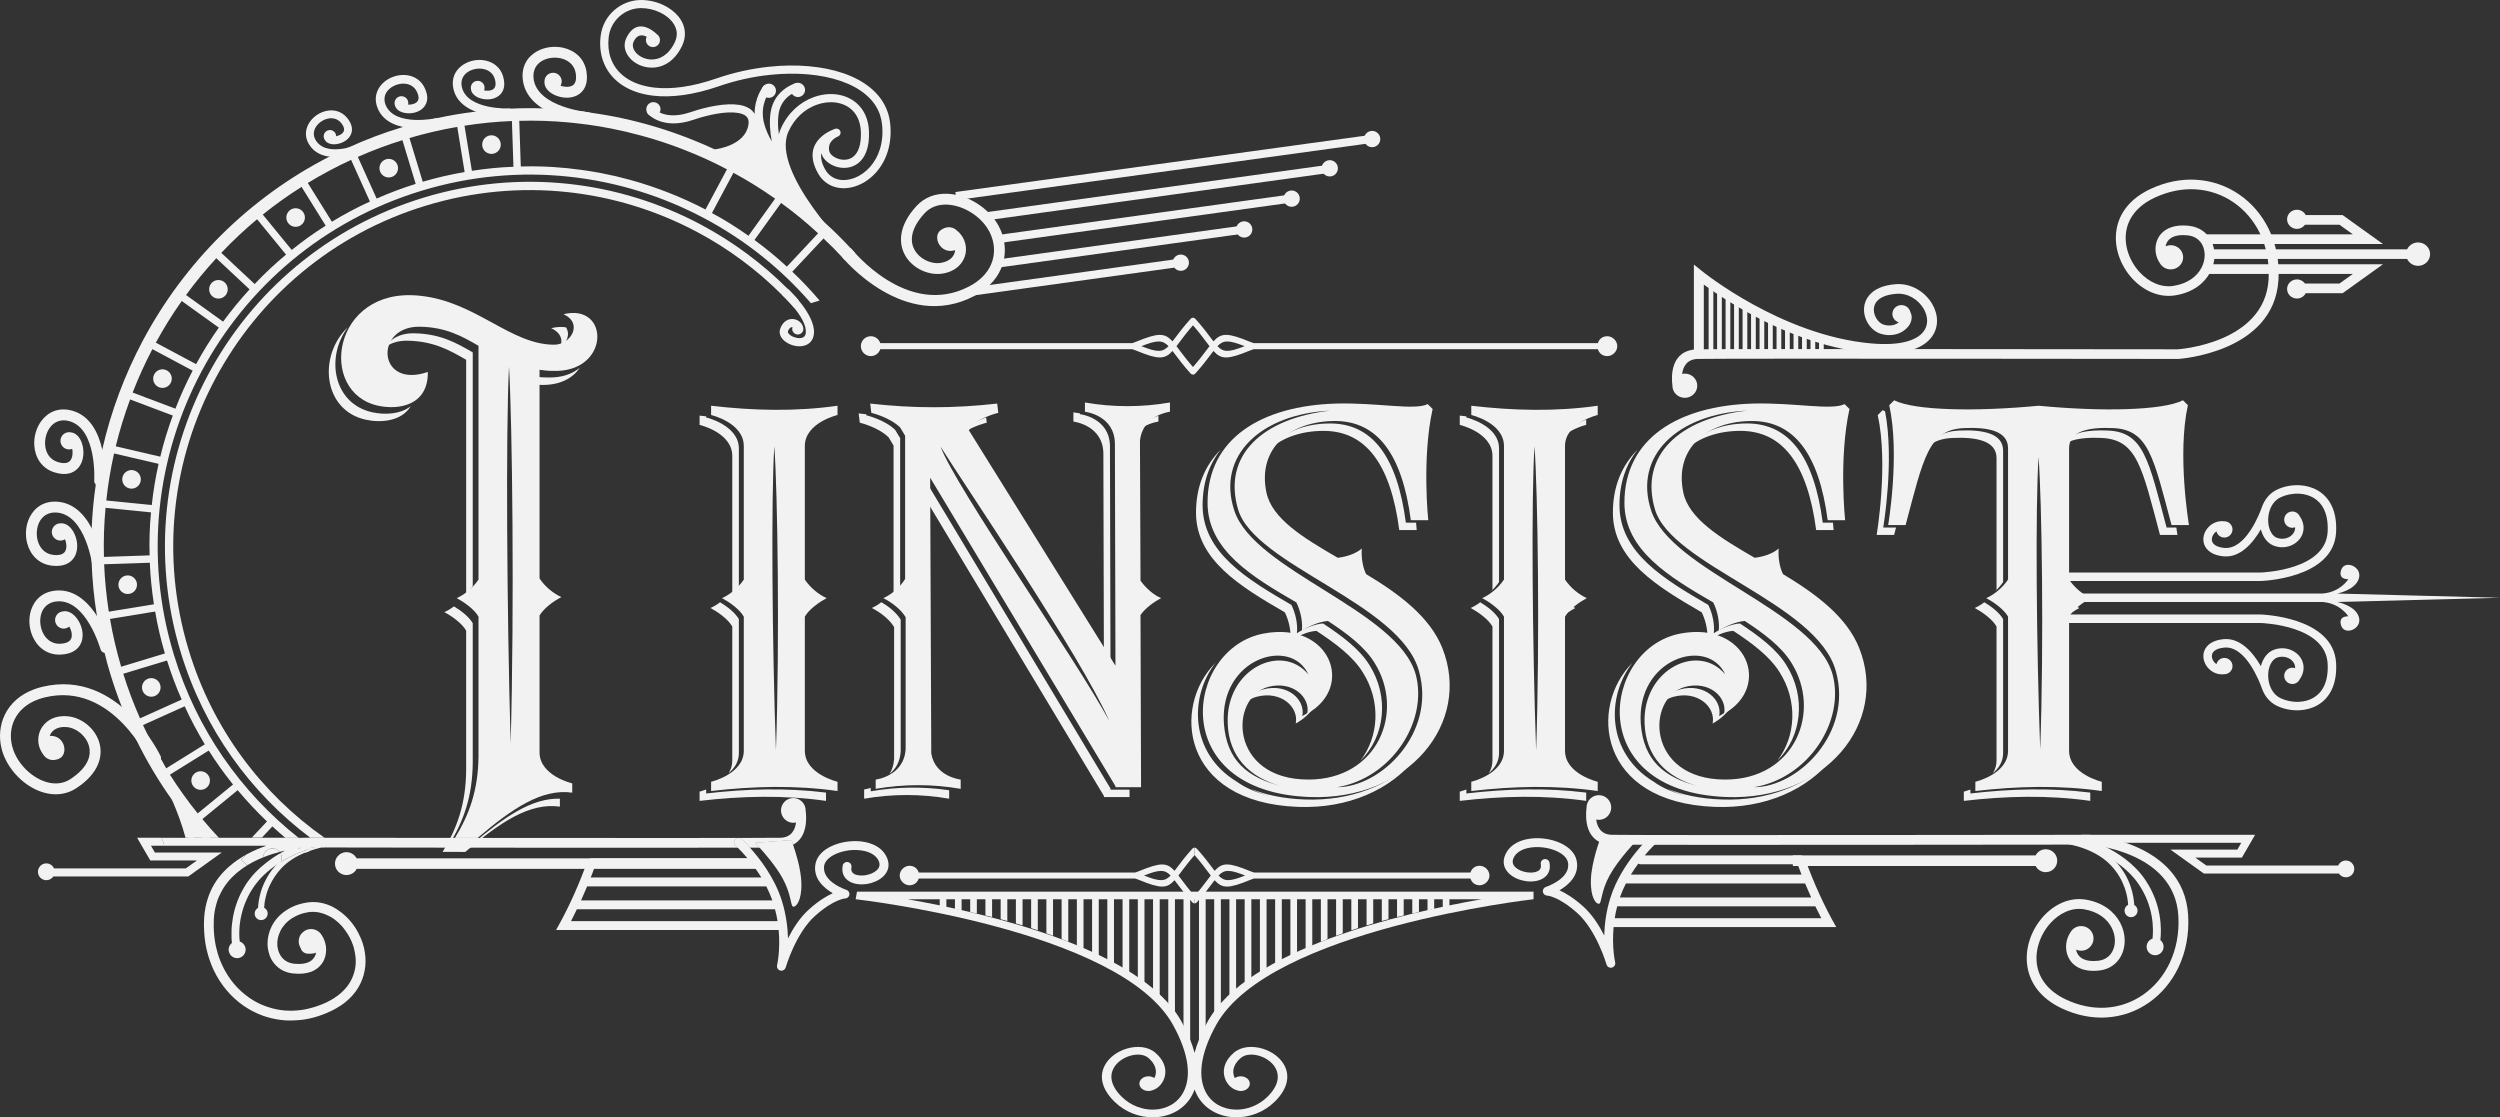 <?xml version="1.0" encoding="UTF-8"?><svg xmlns="http://www.w3.org/2000/svg" viewBox="0 0 3038.76 1358.08"><rect x="0" y="0" width="3038.76" height="1358.08" fill="#333333" stroke="none"/><defs><style>.d{fill-rule:evenodd;}.d,.e{fill:#f2f2f2;}</style></defs><g id="a"/><g id="b"><g id="c"><path class="e" d="M1523.67,424.7l-.28-.08c-1.51,.49-2.93,1-4.26,1.55-26.92,11.04-34.6,10.99-44.19,.43-.94,1.22-1.93,2.54-2.99,3.96-4.7,6.27-10.65,14.18-19.14,23.59-1.36,1.51-3.7,1.64-5.21,.27-.12-.11-.23-.22-.34-.34-8.46-9.38-14.39-17.27-19.08-23.52-1.06-1.42-2.05-2.73-2.99-3.96-9.59,10.56-17.28,10.61-44.19-.43-1.32-.54-2.74-1.06-4.23-1.54v-.16h-306.8c-1.64,5.1-6.57,8.73-12.29,8.37-6.06-.38-10.99-5.4-11.29-11.47-.33-6.94,5.2-12.68,12.07-12.68,5.39,0,9.95,3.53,11.51,8.39h306.8v-.17c1.5-.49,2.91-1,4.23-1.54,26.91-11.04,34.6-10.99,44.19-.43,.94-1.23,1.93-2.54,2.99-3.95,4.69-6.25,10.62-14.14,19.08-23.52,.1-.12,.22-.23,.34-.34,1.51-1.36,3.85-1.24,5.21,.27,8.5,9.41,14.44,17.32,19.14,23.59,1.06,1.42,2.05,2.73,2.99,3.95,9.59-10.56,17.27-10.61,44.19,.43,1.33,.54,2.75,1.06,4.26,1.55l.28-.08v.24h418.53c1.56-4.87,5.48-8.39,11.51-8.39s12.09,5.41,12.09,12.09-6.06,12.09-12.09,12.09-9.95-3.53-11.51-8.39h-418.53v.24h0Zm-10.83-3.93c-19.45-7.71-25.83-7.53-33.03,0,7.2,7.53,13.58,7.7,33.03,0h0Zm-46.77,5.37c1.45-1.94,2.8-3.72,4.07-5.37-1.27-1.64-2.61-3.44-4.07-5.37-4.04-5.39-9.04-12.04-16-19.99-6.96,7.95-11.96,14.6-16,19.99-1.45,1.94-2.8,3.73-4.07,5.37,1.27,1.65,2.61,3.43,4.07,5.37,4.04,5.39,9.04,12.04,16,19.99,6.96-7.95,11.96-14.6,16-19.99h0Zm-45.74-5.37c-7.2-7.53-13.58-7.71-33.03,0,19.45,7.7,25.83,7.53,33.03,0Z"/><g><path class="e" d="M2032.81,468.5c-1.4-11.11-2.56-43.21,30.75-43.91,32.54-.69,566.07-.02,583.4,0,.3-.03,105.81-6.7,110.52-84.99,1.25-20.86-2.73-39.94-10.6-56.13-7.55-15.52-18.67-28.39-32.16-37.61-13.42-9.18-29.21-14.76-46.12-15.72-15.63-.89-32.27,2.13-48.99,9.84-21.62,9.96-32.18,24.73-35.02,40.12-1.67,9.03-.72,18.37,2.2,27.13,2.93,8.83,7.85,17.04,14.1,23.76,10.94,11.78,25.88,18.91,41.04,16.5,17.29-2.74,28.36-11.52,33.8-21.71,2.6-4.87,3.94-10.05,4.06-15,.11-4.85-.92-9.5-3.04-13.43v-.03c-3.2-5.93-9.04-10.29-17.31-11.22-8.26-.93-14.35,.02-18.65,2.12-3.55,1.73-5.9,4.28-7.25,7.15-.59,1.26-1.01,2.6-1.26,3.97,1.9-.84,4.02-1.31,6.24-1.31,8.34,0,15.11,6.59,15.11,14.71s-6.77,14.72-15.11,14.72c-5.71,0-10.68-3.09-13.25-7.63-2.66-3.83-4.44-8.52-5.05-13.4-.65-5.26,.04-10.85,2.42-15.91,2.43-5.16,6.59-9.71,12.79-12.73,6.29-3.06,14.65-4.51,25.37-3.3,12.6,1.42,21.57,8.19,26.56,17.43h.01c3.06,5.68,4.56,12.3,4.4,19.14-.17,6.73-1.93,13.67-5.37,20.13-7.02,13.15-20.99,24.43-42.54,27.84-19.5,3.09-38.33-5.66-51.84-20.21-7.36-7.93-13.17-17.61-16.63-28.02-3.49-10.47-4.6-21.74-2.58-32.76,3.48-18.87,16.08-36.82,41.69-48.62,18.6-8.58,37.22-11.93,54.76-10.93,19.23,1.1,37.15,7.41,52.37,17.83,15.16,10.37,27.65,24.8,36.1,42.19,8.69,17.88,13.1,38.89,11.73,61.76-5.34,88.68-121.28,95.99-121.61,96.02h-.45c-1.57,0-550.6-.7-583.61,0-13.49,.29-17.97,9.48-19.18,18.19,1.06-.23,2.16-.35,3.3-.35,8.34,0,15.11,6.59,15.11,14.72s-6.77,14.72-15.11,14.72-15.11-6.59-15.11-14.72v-.31Z"/><g><path class="e" d="M2687.91,303.06h237.97c2.29-4.93,7.39-8.37,13.31-8.37,8.07,0,14.61,6.36,14.61,14.22s-6.54,14.22-14.61,14.22c-5.92,0-11.02-3.44-13.31-8.37h-237.97v-11.71Z"/><path class="e" d="M2681.18,332.96v-11.71h215.29l-14.73,10.56-32.65,23.42-1.6,1.14h-44.87c-1.95,3.85-6.02,6.5-10.72,6.5-6.6,0-11.94-5.21-11.94-11.63s5.35-11.63,11.94-11.63c4.09,0,7.7,2,9.85,5.05h41.84l16.32-11.71h-178.74Zm0-36.38h215.29l-14.73-10.57-32.65-23.42-1.6-1.15h-44.87c-1.95-3.85-6.02-6.5-10.72-6.5-6.6,0-11.94,5.21-11.94,11.63s5.35,11.63,11.94,11.63c4.09,0,7.7-2,9.85-5.05h41.84l16.32,11.71h-178.74v11.71Z"/></g><path class="e" d="M2058.93,428.77v-107.2l9.82,7.89c.28,.22,95.97,78.06,205.2,87.93,35.66,3.22,55.12-3.52,63.53-13.66,3.42-4.13,4.95-8.87,4.97-13.67,.02-5.05-1.57-10.25-4.37-14.97-6.38-10.78-18.86-18.99-32.74-18-12.56,.89-20.13,4.54-24.1,9.28-2.15,2.57-3.26,5.52-3.53,8.49-.29,3.13,.31,6.35,1.56,9.3,2.16,5.11,6.17,9.26,10.73,10.57,6.51,1.86,12.2,.74,16.2-1.7,.62-.38,1.2-.79,1.74-1.22-4.48-1.36-7.75-5.43-7.75-10.25,0-5.93,4.94-10.73,11.02-10.73,5.19,0,9.55,3.5,10.72,8.21,1.95,3.49,2.2,7.44,1.03,11.31-.74,2.45-2.07,4.86-3.91,7.05-1.74,2.09-3.94,4-6.51,5.56-6.56,3.99-15.7,5.89-25.91,2.97-8.09-2.31-14.95-9.11-18.43-17.33-1.94-4.59-2.87-9.69-2.41-14.75,.48-5.21,2.4-10.36,6.16-14.85,5.9-7.06,16.27-12.42,32.56-13.58,18.76-1.33,35.49,9.56,43.96,23.86,3.82,6.46,6,13.65,5.98,20.78-.03,7.39-2.37,14.67-7.6,20.99-10.68,12.89-33.6,21.6-73.95,17.96-91.96-8.31-174.3-62.92-201.92-83.07v82.83h-12.03Z"/><path class="d" d="M2076.83,349.97v78.76h5.75v-78.76h-5.75Zm139.94,64.09c-1.81-.58-3.73-1.26-5.75-2.01v16.68h5.75v-14.67h0Zm-10.33-3.79c-1.85-.75-3.76-1.54-5.75-2.4v20.86h5.75v-18.46h0Zm-10.32-4.41c-1.88-.84-3.79-1.72-5.75-2.63v25.5h5.75v-22.87h0Zm-10.32-4.79c-1.89-.91-3.8-1.84-5.75-2.8v30.46h5.75v-27.66h0Zm-10.32-5.07c-1.9-.96-3.82-1.93-5.75-2.91v35.65h5.75v-32.73h0Zm-10.32-5.28c-1.91-.99-3.83-2-5.75-3.01v41.02h5.75v-38.01h0Zm-10.33-5.43c-1.92-1.02-3.83-2.06-5.75-3.1v46.54h5.75v-43.44h0Zm-10.32-5.57c-1.92-1.05-3.84-2.1-5.75-3.16v52.17h5.75v-49.02h0Zm-10.32-5.7l-5.75-3.21v57.92h5.75v-54.71h0Zm-10.32-5.78l-5.74-3.26v63.76h5.74v-60.5h0Zm-10.32-5.88l-5.75-3.31v69.69h5.75v-66.38h0Zm-10.32-5.96l-5.74-3.36v75.69h5.74v-72.34h0Zm-16.07,72.34h5.75v-78.38l-.64-.37h-5.11v78.76Z"/></g><path class="e" d="M973.72,372.12l-7.95,2.39c-.68-.68-1.25-1.36-1.93-2.05-.45-.57-.91-1.02-1.36-1.59-1.59-1.7-3.18-3.41-4.77-5.11,0-.11-.11-.23-.23-.34-1.59-1.59-3.07-3.07-4.66-4.66l-1.7-1.7-.34-.34c-30.45-30.56-65.21-56.35-102.93-76.46-97.82-52.26-215.51-67.14-329.91-32.38-114.4,34.65-203.92,112.58-256.18,210.4-52.26,97.7-67.14,215.4-32.38,329.91,29.08,96.11,88.73,174.61,165.07,228.12h-16.7v.45c-.23-.11-.34-.23-.57-.45-72.59-54.53-129.06-131.78-157.46-225.28-35.56-117.01-20.34-237.55,33.17-337.53,53.4-100.09,145.08-179.73,262.09-215.28,117.13-35.56,237.55-20.34,337.64,33.17,38.51,20.56,74.07,46.92,105.31,78.16,3.29,3.29,6.7,6.82,10,10.34,.68,.68,1.36,1.48,2.04,2.39,1.48,2.5,1.7,5.45,3.75,7.84Z"/><path class="e" d="M1039.39,307.48l-3.52,2.39-7.73,5.23-1.25,.91c.11,0,.34,.11,.57,.8-.23-.23-.45-.57-.68-.8,0,0-.11-.11-.23-.11-1.59-1.7-2.39-2.73-2.39-2.73-7.5-8.18-15.45-16.13-23.4-23.52-2.16-2.27-4.32-4.32-6.59-6.25-14.2-13.18-29.2-25.45-44.76-36.69-2.39-1.82-4.77-3.64-7.27-5.23-16.25-11.47-33.17-22.04-50.67-31.47-1.25-.8-2.61-1.48-3.86-2.16-1.36-.68-2.61-1.36-3.98-2.04-17.04-8.97-34.65-17.04-52.71-23.97-2.73-1.14-5.45-2.16-8.29-3.18-18.63-6.93-37.72-12.72-57.14-17.38-2.84-.8-5.68-1.48-8.63-2.04-18.75-4.32-37.83-7.5-57.14-9.54-2.95-.34-5.91-.68-8.86-.91-19.65-1.82-39.53-2.5-59.64-1.93-2.95,0-5.91,.11-8.97,.23-19.09,.8-38.29,2.61-57.6,5.68-2.95,.45-5.91,.91-8.86,1.48-19.43,3.29-38.85,7.84-58.17,13.52-1.36,.45-2.84,.8-4.2,1.25-1.48,.45-2.95,.91-4.32,1.36-18.63,5.79-36.69,12.61-54.19,20.34-2.73,1.14-5.45,2.39-8.18,3.64-18.29,8.41-35.79,17.84-52.71,28.06-2.5,1.59-5,3.07-7.5,4.77-16.47,10.34-32.15,21.59-47.15,33.63-2.27,1.93-4.66,3.75-6.93,5.68-15.34,12.84-29.88,26.47-43.51,40.9-2.04,2.04-4.09,4.2-6.02,6.48-13.18,14.2-25.45,29.2-36.81,44.76-1.82,2.39-3.52,4.89-5.23,7.27-11.47,16.25-22.04,33.17-31.47,50.67-.8,1.25-1.48,2.61-2.16,3.86-.68,1.36-1.36,2.61-2.04,3.98-8.97,17.04-16.93,34.65-23.97,52.71-1.02,2.73-2.16,5.57-3.07,8.41-6.93,18.63-12.72,37.6-17.5,57.03-.68,2.95-1.36,5.79-2.04,8.75-4.2,18.74-7.38,37.83-9.43,57.14-.34,2.95-.68,5.91-.91,8.86-1.82,19.77-2.5,39.65-1.93,59.64,0,2.95,.11,5.91,.23,8.97,.8,19.09,2.73,38.4,5.68,57.6,.45,2.95,.91,5.91,1.48,8.86,3.29,19.43,7.84,38.74,13.52,58.05,.34,1.48,.8,2.84,1.25,4.32,.45,1.48,.91,2.95,1.36,4.32,5.79,18.63,12.61,36.58,20.34,54.08,1.14,2.73,2.39,5.57,3.64,8.29,1.82,3.98,3.75,8.07,5.79,12.04,3.64,7.5,7.5,15,11.59,22.27,1.36,2.5,2.73,4.77,4.2,7.16-.11,0,0,.11,0,.11,2.04,3.64,4.09,7.16,6.25,10.68,0,.11,.11,.23,.11,.34,.11,0,.11,.11,.23,.23,1.48,2.39,3.07,4.89,4.54,7.38,10.45,16.36,21.7,32.15,33.74,47.03,1.93,2.39,3.75,4.66,5.68,6.93,6.47,7.84,13.18,15.34,20.11,22.72h-20.45c-5.34-5.91-10.57-12.04-15.56-18.4-3.52-4.2-6.93-8.63-10.34-13.07-3.52-4.66-7.04-9.32-10.34-14.09v-.11c-16.47-23.06-31.13-47.6-43.85-73.62-6.36-12.95-12.16-26.13-17.5-39.76v-.11c-5.23-13.07-9.77-26.47-13.97-40.1-2.61-8.52-5-17.04-6.93-25.56-3.86-14.88-6.93-29.88-9.32-44.76,.11-.11,0-.11,0-.11-3.64-22.27-5.79-44.53-6.48-66.8v-.23c-.57-13.29-.45-26.47,.11-39.65,.8-17.84,2.39-35.45,5-52.94v-.11c1.93-14.2,4.54-28.4,7.84-42.38v-.11c10.57-46.46,27.38-91.23,49.65-133.03,50.1-93.73,127.92-172.57,226.42-223.01,7.27-3.75,14.66-7.27,22.27-10.68,21.24-9.77,43.4-18.18,66.35-25.11,.34-.11,.57-.23,.91-.23,13.52-4.2,27.15-7.73,40.67-10.68h.23c15.79-3.41,31.47-6.14,47.26-7.95,13.97-1.82,27.83-3.07,41.81-3.64,13.18-.68,26.47-.8,39.53-.34,15.34,.45,30.79,1.59,45.9,3.3,.68,.11,1.48,.23,2.16,.34,2.04,.23,4.09,.45,6.13,.91,1.02,.23,1.59,.23,1.59,.23,.45,0,.8,.11,1.25,.23,53.17,7.16,104.63,22.61,152.69,44.99,3.29,1.48,6.59,2.95,9.77,4.66,1.48,.68,2.95,1.36,4.32,2.16,3.86,1.82,7.73,3.86,11.59,5.91,26.7,14.31,52.26,30.9,76.23,49.65,0,0,.11,0,.11,.11,4.77,3.64,9.32,7.27,13.86,11.13,5.34,4.32,10.57,8.86,15.68,13.63,0,.11,.11,.11,.11,.11,11.7,10.34,22.72,21.24,33.4,32.83,1.14,1.14,2.16,2.16,3.07,3.29,.57,.57,1.25,1.36,2.16,2.27Z"/><path class="e" d="M358.77,1027.97h.34q-.11,.11-.23,.11t-.11-.11Z"/><path class="e" d="M362.63,1030.92c1.25-.23,2.39-.34,3.3-.45-.91,.34-1.7,.68-2.5,1.14-.34-.23-.57-.45-.8-.68Z"/><path class="e" d="M996.22,365.3l-10.57,3.18c-36.58-42.15-80.32-76.91-128.94-102.81-102.02-54.53-224.83-70.1-344.23-33.85-119.4,36.24-212.9,117.47-267.43,219.49-54.42,102.13-70.1,224.94-33.74,344.34,27.72,91.45,81.91,167.57,151.55,222.67h-16.13c-5.23-4.43-10.45-8.98-15.45-13.63-2.27-1.93-4.43-3.98-6.59-6.02-12.61-12.04-24.54-24.77-35.79-38.17-1.93-2.39-3.75-4.66-5.68-6.93-10.57-13.18-20.45-26.92-29.54-41.35-1.59-2.5-3.18-5-4.77-7.5-8.86-14.77-17.15-30.22-24.43-46.24-1.36-2.73-2.61-5.45-3.64-8.18-6.82-15.34-12.72-31.13-17.84-47.49-.45-1.36-.91-2.84-1.36-4.2-.45-1.48-.91-2.95-1.25-4.43-5-16.93-8.98-33.97-11.82-50.9-.57-2.95-1.02-5.79-1.48-8.75-2.61-16.93-4.32-33.74-5-50.56-.11-2.95-.23-5.91-.23-8.86-.57-17.61,0-35.1,1.7-52.37,.23-2.95,.57-5.91,.91-8.86,1.82-16.93,4.54-33.51,8.29-49.99,.57-2.95,1.25-5.91,2.05-8.75,4.09-17.04,9.2-33.63,15.22-49.99,1.02-2.84,2.04-5.68,3.18-8.41,6.13-15.79,13.06-31.13,20.9-46.12v-.11c.68-1.36,1.36-2.5,2.04-3.86s1.48-2.61,2.16-3.98c8.29-15.34,17.61-30.22,27.61-44.42,1.7-2.5,3.41-4.89,5.23-7.27,10-13.63,20.68-26.7,32.15-39.19,2.04-2.27,4.09-4.43,6.25-6.59,11.93-12.61,24.65-24.54,38.06-35.67,2.27-2.04,4.66-3.86,6.93-5.68,13.18-10.57,26.92-20.56,41.35-29.54,2.5-1.7,5-3.3,7.5-4.77,14.77-8.97,30.22-17.27,46.24-24.54,2.73-1.36,5.45-2.61,8.18-3.64,15.34-6.82,31.13-12.72,47.49-17.84,1.36-.45,2.84-.91,4.2-1.36,1.48-.45,2.84-.91,4.32-1.25,16.93-5,33.97-8.86,50.9-11.81,2.95-.57,5.91-1.02,8.86-1.48,16.81-2.61,33.63-4.32,50.44-4.89,2.95-.23,6.02-.34,8.97-.34,17.61-.57,34.99,0,52.26,1.7,3.07,.23,6.02,.45,8.97,.91,16.93,1.82,33.51,4.54,49.99,8.29,2.95,.57,5.91,1.25,8.75,2.04,17.04,4.09,33.63,9.2,49.99,15.22,2.84,1.02,5.68,2.04,8.41,3.18,15.79,6.13,31.13,13.06,46.12,20.9h.11c1.36,.68,2.5,1.36,3.86,2.04,1.25,.68,2.61,1.36,3.86,2.27,15.34,8.18,30.11,17.5,44.42,27.61,2.5,1.59,4.89,3.3,7.27,5.11,13.63,10,26.7,20.68,39.19,32.26,2.27,1.93,4.43,3.98,6.59,6.13,11.7,11.02,22.84,22.84,33.4,35.22Z"/><rect class="e" x="496.78" y="159.91" width="8.94" height="69.93" transform="translate(-35 154.03) rotate(-16.89)"/><rect class="e" x="380.14" y="212.8" width="8.94" height="69.93" transform="translate(-72.84 240.56) rotate(-31.89)"/><rect class="e" x="281.16" y="294.07" width="8.94" height="69.92" transform="translate(-149.78 312.93) rotate(-46.92)"/><rect class="e" x="206.59" y="398.19" width="8.94" height="69.92" transform="translate(-270.44 415.3) rotate(-61.9)"/><rect class="e" x="161.51" y="518.07" width="8.94" height="69.92" transform="translate(-410.29 589.1) rotate(-76.88)"/><polygon class="d" points="188.56 683.79 188.26 674.86 118.37 677.17 118.67 686.1 188.56 683.79"/><rect class="e" x="139.4" y="802.36" width="69.93" height="8.94" transform="translate(-226.88 85.45) rotate(-16.89)"/><rect class="e" x="192.28" y="919" width="69.92" height="8.94" transform="translate(-453.3 259.16) rotate(-31.87)"/><path class="d" d="M328.92,993.7l-4.43,4.77-18.42,19.64h12.27l12.73-13.62,4.43-4.65-6.59-6.14ZM999.85,277.81l-2.5,2.61-2.96,3.18-37.97,40.54-4.32,4.66,6.47,6.14,4.43-4.66,37.97-40.42,2.16-2.38,3.3-3.52-6.59-6.14Z"/><path class="d" d="M895.34,202.85l-7.89-4.22-32.94,61.68,7.88,4.21,32.95-61.67h0Z"/><rect class="e" x="623.13" y="139.02" width="8.94" height="69.93" transform="translate(-5.47 21.08) rotate(-1.92)"/><rect class="e" x="437.49" y="182.19" width="8.94" height="69.93" transform="translate(-50.2 201.09) rotate(-24.3)"/><rect class="e" x="328.63" y="249.66" width="8.94" height="69.93" transform="translate(-104.95 275.47) rotate(-39.32)"/><rect class="e" x="240.95" y="343.01" width="8.94" height="69.93" transform="translate(-204.74 356.8) rotate(-54.31)"/><rect class="e" x="180.42" y="455.87" width="8.94" height="69.92" transform="translate(-339.61 490.51) rotate(-69.32)"/><polygon class="d" points="189.97 623.44 190.87 614.54 121.28 607.6 120.4 616.49 189.97 623.44"/><rect class="e" x="124.67" y="739.05" width="69.93" height="8.94" transform="translate(-117.81 35.47) rotate(-9.28)"/><rect class="e" x="161.67" y="861.66" width="69.93" height="8.94" transform="translate(-338.59 157.34) rotate(-24.27)"/><rect class="e" x="229.15" y="970.51" width="69.93" height="8.94" transform="translate(-557.76 387.73) rotate(-39.3)"/><path class="d" d="M377.4,1033.99l-2.39-1.7c-.57,.11-.91,.34-1.48,.45h-.11l-2.5,3.52-.45,.68M952.71,239.08l-5.79-4.2-.23,.34-4.54,6.25-32.38,45.1-3.75,5.11,7.27,5.23,3.75-5.23,32.38-44.99,4.77-6.59c-.57-.34-1.02-.68-1.48-1.02Z"/><polygon class="d" points="563.32 144.93 554.51 146.37 565.79 215.38 574.62 213.94 563.32 144.93"/><path class="d" d="M476.47,215c5.85-2.18,8.82-8.69,6.65-14.54-2.18-5.85-8.69-8.83-14.54-6.65-5.85,2.18-8.83,8.69-6.65,14.53,2.18,5.85,8.69,8.83,14.54,6.65Z"/><path class="d" d="M365.88,273.62c5.09-3.62,6.28-10.68,2.66-15.77-3.61-5.08-10.68-6.28-15.76-2.66-5.09,3.62-6.28,10.68-2.66,15.77,3.62,5.09,10.68,6.28,15.77,2.66Z"/><path class="d" d="M274.23,358.86c3.97-4.81,3.3-11.94-1.51-15.92-4.81-3.97-11.94-3.3-15.92,1.51-3.98,4.81-3.3,11.94,1.51,15.92,4.81,3.98,11.94,3.3,15.92-1.51Z"/><path class="d" d="M207.77,464.91c2.6-5.68,.1-12.39-5.58-14.98-5.68-2.6-12.38-.1-14.98,5.58-2.6,5.68-.1,12.39,5.58,14.99,5.68,2.6,12.38,.1,14.98-5.58Z"/><path class="d" d="M171.02,584.55c1.04-6.15-3.11-11.99-9.27-13.03-6.16-1.04-11.99,3.11-13.02,9.27-1.04,6.15,3.11,11.99,9.26,13.02,6.16,1.04,11.99-3.11,13.03-9.27Z"/><path class="d" d="M166.48,709.63c-.59-6.22-6.11-10.77-12.32-10.18-6.21,.59-10.77,6.11-10.18,12.32,.59,6.22,6.11,10.78,12.32,10.19,6.22-.59,10.78-6.11,10.18-12.32Z"/><path class="d" d="M194.49,831.62c-2.18-5.85-8.69-8.82-14.54-6.65-5.85,2.18-8.83,8.69-6.65,14.54,2.18,5.85,8.69,8.83,14.54,6.65,5.85-2.18,8.83-8.69,6.65-14.54Z"/><path class="d" d="M253.1,942.21c-3.62-5.09-10.68-6.27-15.77-2.66-5.09,3.62-6.28,10.68-2.66,15.76,3.62,5.09,10.68,6.28,15.77,2.66,5.08-3.62,6.28-10.68,2.66-15.77Z"/><path class="d" d="M596.32,164.49c-6.22,.59-10.77,6.11-10.19,12.33,.59,6.22,6.1,10.77,12.32,10.19,6.22-.59,10.77-6.11,10.19-12.32-.59-6.21-6.11-10.77-12.32-10.19Z"/><g><path class="e" d="M1035.3,302.8c-2.31-2.82-5.88-.19-8.69,2.12-2.82,2.31-4.72,5.45-2.41,8.27,.21,.25,75.19,91.48,160.39,46.38,3.07-1.63,5.92-3.35,8.52-5.13,15.35-10.52,23.9-24.09,26.98-38.18l.08-.45c2.94-13.98,.48-28.35-6.06-40.72-1.17-2.22-2.45-4.35-3.83-6.36-3.03-4.43-6.69-8.61-10.8-12.4-10.59-9.78-24.08-16.84-37.66-19.57-14.1-2.84-28.39-1.11-40,6.83-2.67,1.83-5.23,4.04-7.63,6.63-11.46,12.39-17.09,24.21-18.6,34.82-1.4,9.76,.63,18.46,4.8,25.68,4.1,7.11,10.3,12.76,17.33,16.59,8.69,4.73,18.79,6.71,27.92,5.24,8.6-1.38,15.21-4.83,19.89-9.37,4.43-4.31,7.13-9.61,8.16-15.12h.01c1.02-5.47,.38-11.18-1.82-16.34-1.84-4.33-4.77-8.3-8.73-11.45-.3-.33-7.96-8.4-19.22-.89-11.49,7.66-1,30.49,16.99,24.71-.04,.52-.11,1.03-.2,1.55h.01v.03c-.55,2.91-1.99,5.72-4.38,8.05-2.85,2.77-7.09,4.9-12.82,5.82-6.24,1-13.3-.43-19.49-3.81-4.98-2.71-9.34-6.68-12.2-11.62-2.78-4.82-4.13-10.64-3.2-17.2,1.16-8.13,5.76-17.49,15.24-27.74,1.63-1.77,3.46-3.32,5.42-4.67,8.44-5.78,19.17-6.97,29.92-4.8,11.27,2.27,22.5,8.15,31.33,16.32,3.3,3.05,6.29,6.48,8.84,10.2,1.13,1.65,2.16,3.34,3.05,5.03,5.16,9.74,7.12,20.99,4.86,31.83l-.09,.37c-2.4,10.98-9.22,21.66-21.55,30.1-2.25,1.54-4.65,2.99-7.19,4.34-75.66,40.04-142.96-44.85-143.15-45.08Z"/><path class="e" d="M1027.65,314.7c1.93,1.94,5.07,1.95,7.01,.02,1.94-1.93,1.95-5.07,.02-7.01-.28-.28-98.13-98.09-76.5-147.34,7.38-16.79,20.22-27.76,33.93-32.84,7.85-2.91,15.97-3.89,23.46-2.93,7.33,.94,14.05,3.74,19.29,8.39,6.65,5.9,11.06,14.91,11.54,27.06,.64,16.42-3.45,25.81-9.24,30.41-2.56,2.04-5.51,3.16-8.5,3.56-3.1,.41-6.31,.06-9.26-.84-5.81-1.77-10.49-5.47-11.4-9.44-2.9-12.76,10.5-17.84,10.53-17.85,2.55-.98,3.83-3.84,2.86-6.4-.93-2.44-3.6-3.72-6.06-2.97h0c-.12,.03-43.88,13.32-21.04,54.15,5.56,9.93,14.23,15.62,24.05,17.45,7.78,1.46,16.26,.45,24.41-2.79,7.98-3.17,15.7-8.53,22.18-15.84,11.99-13.52,19.79-33.77,17.1-59.3-.52-4.94-1.58-9.66-3.12-14.13-7.68-22.19-27.26-37.82-53.47-46.92-25.48-8.84-57.39-11.53-90.62-8.03-21.2,2.23-42.99,6.99-64.02,14.26-29.92,10.36-55.4,13.45-75.8,11.07-14.12-1.65-25.76-5.93-34.64-12.22-8.7-6.16-14.8-14.27-18.08-23.75-2.64-7.64-3.48-16.2-2.41-25.37,1.18-10.1,6.04-18.84,13.04-25.09,7.15-6.38,16.51-10.16,26.43-10.15,7.93,.01,15.96,1.93,22.95,5.27,5.97,2.85,11.16,6.75,14.83,11.37,3.46,4.36,5.53,9.36,5.53,14.68,0,3.27-.79,6.73-2.5,10.32-7.46,15.61-18.64,21.12-28.67,20.82-3.48-.1-6.84-.9-9.87-2.2-3.01-1.29-5.68-3.08-7.75-5.16-4.16-4.17-6.01-9.64-3.54-14.67,4.44-9.05,10.91-8.17,15.79-5.58-1.01,1.92-1.3,4.23-.62,6.47,1.37,4.51,6.14,7.06,10.66,5.69,4.51-1.37,7.06-6.14,5.69-10.66-.55-1.8-1.63-3.28-3.02-4.33-5.21-4.99-24.94-21.31-37.39,4.06-4.57,9.31-1.6,18.94,5.44,26,2.97,2.98,6.69,5.49,10.82,7.26,4.12,1.77,8.73,2.86,13.51,3,13.52,.4,28.38-6.6,37.86-26.45,2.37-4.97,3.46-9.88,3.47-14.58,0-7.72-2.85-14.81-7.64-20.84-4.58-5.77-11-10.61-18.33-14.12C798.26,2.28,788.75,.01,779.32,0c-12.42-.02-24.11,4.69-33,12.63-8.74,7.8-14.81,18.73-16.29,31.35-1.25,10.67-.24,20.7,2.88,29.72,3.96,11.45,11.29,21.23,21.7,28.6,10.22,7.24,23.4,12.13,39.23,13.99,21.79,2.55,48.77-.67,80.15-11.54,20.29-7.02,41.35-11.61,61.86-13.77,31.8-3.35,62.21-.82,86.34,7.55,23.4,8.12,40.76,21.73,47.34,40.76,1.3,3.75,2.18,7.74,2.63,11.96,2.36,22.44-4.33,40.05-14.64,51.67-5.42,6.11-11.84,10.58-18.45,13.2-6.43,2.56-13.01,3.38-18.93,2.27-7.02-1.31-13.22-5.39-17.21-12.53-4.47-7.99-5.5-14.56-4.59-19.88,1.71,7.4,9.16,13.91,18.17,16.65,4.24,1.29,8.88,1.79,13.45,1.18,4.7-.62,9.31-2.39,13.35-5.6,8.03-6.38,13.73-18.44,12.95-38.58-.58-15.09-6.26-26.44-14.82-34.04-6.81-6.03-15.37-9.64-24.61-10.83-9.06-1.17-18.81,0-28.17,3.46-16.03,5.94-31.02,18.69-39.57,38.16-24.37,55.48,78.25,158,78.54,158.29Z"/><path class="e" d="M870.33,181.29c-2.71,.35-4.64,2.82-4.29,5.54,.35,2.71,2.82,4.64,5.54,4.29,.12-.01,42.29-5.06,47.8-37.34l.06-.35c6.74,24.61,27.54,48.07,27.59,48.14,1.77,2.07,4.89,2.32,6.97,.55,2.07-1.77,2.33-4.89,.55-6.97l-1.29-1.52c.23-.91,.21-1.89-.12-2.84-.03-.08-10.48-29.73-6.62-53.16,3.55-21.54,23.7-27.11,23.75-27.12,2.62-.8,4.1-3.57,3.31-6.19-.8-2.62-3.57-4.1-6.19-3.3-.07,.02-26.04,7.19-30.63,35-1.96,11.9-.64,25.08,1.36,35.87-4.13-7.21-7.91-15.41-9.76-23.56-4.99-22.08,7.17-37.27,7.2-37.31,1.66-2.16,1.26-5.27-.89-6.94-2.16-1.67-5.27-1.27-6.94,.89-.03,.05-10.7,13.38-10.45,33.55-1.52-2.67-3.66-4.85-6.3-6.58-3.32-2.18-7.45-3.61-12.11-4.4l-.43-.05c-15.83-2.55-38.97,2-58.95,8.82-31.4,10.7-44.17-4.13-44.2-4.17-1.77-2.08-4.89-2.33-6.97-.56-2.08,1.77-2.33,4.9-.56,6.97,.05,.06,17.18,19.98,54.89,7.12,18.74-6.39,40.13-10.71,54.22-8.43l.35,.07c3.36,.57,6.21,1.53,8.34,2.92,1.82,1.19,3.14,2.74,3.81,4.68,.65,1.91,.78,4.3,.28,7.21-4.26,24.97-39.21,29.16-39.31,29.18Z"/><path class="d" d="M872.26,188.72s43.87,27.07,67.14,41.98c23.27,14.91,49.63,31.47,49.63,31.47,0,0-28.83-48.13-32.71-56.65l-3.88-8.52s-23.91-27.65-28.28-39.9l-4.37-12.25-3.19,2.26s-2.93,28.68-44.35,41.59Z"/><path class="d" d="M972.41,117.57c4.57-1.39,7.15-6.22,5.76-10.79-1.39-4.57-6.22-7.15-10.79-5.76-4.57,1.39-7.15,6.22-5.76,10.79,1.39,4.57,6.22,7.15,10.79,5.77Z"/><path class="d" d="M937.06,118.58c4.57-1.39,7.15-6.22,5.77-10.79-1.39-4.57-6.22-7.15-10.79-5.76-4.57,1.39-7.15,6.22-5.76,10.79,1.39,4.57,6.22,7.15,10.79,5.76Z"/><path class="d" d="M796.73,141.08c4.57-1.39,7.15-6.22,5.76-10.79-1.39-4.57-6.22-7.15-10.79-5.76-4.57,1.39-7.15,6.22-5.77,10.79,1.39,4.57,6.23,7.15,10.79,5.76Z"/></g><path class="e" d="M181.97,926.56c1.55,3.3,5.65,1.62,8.95,.07,3.3-1.55,5.91-4.13,4.36-7.43-.14-.3-50.46-107.12-144.12-84.3-3.38,.82-6.56,1.79-9.52,2.88-17.46,6.43-29.08,17.49-35.52,30.4l-.19,.42c-6.28,12.83-7.42,27.37-4.11,40.96,.59,2.43,1.32,4.81,2.16,7.1,1.86,5.04,4.38,9.98,7.43,14.67,7.86,12.08,19.21,22.23,31.71,28.21,12.97,6.21,27.25,8.04,40.45,3.18,3.03-1.12,6.06-2.63,9.02-4.56,14.15-9.2,22.5-19.28,26.57-29.19,3.75-9.12,3.91-18.05,1.64-26.07-2.24-7.9-6.86-14.9-12.73-20.33-7.27-6.72-16.58-11.11-25.79-11.93-8.68-.77-15.93,.95-21.58,4.21-5.36,3.09-9.27,7.57-11.62,12.65h-.01c-2.33,5.05-3.11,10.74-2.24,16.29,.72,4.65,2.6,9.21,5.67,13.24,.21,.4,5.66,10.1,18.41,5.58,13.02-4.61,8.44-29.32-10.41-28.13,.17-.49,.36-.98,.58-1.45h-.01v-.03c1.24-2.68,3.34-5.06,6.23-6.73,3.44-1.98,8.07-3.01,13.85-2.5,6.29,.56,12.79,3.68,17.96,8.47,4.16,3.85,7.42,8.76,8.98,14.26,1.51,5.35,1.39,11.33-1.12,17.46-3.12,7.6-9.88,15.55-21.58,23.16-2.02,1.31-4.17,2.38-6.4,3.2-9.6,3.53-20.29,2.06-30.19-2.68-10.37-4.96-19.81-13.42-26.37-23.5-2.45-3.77-4.51-7.83-6.06-12.05-.69-1.88-1.27-3.77-1.72-5.63-2.61-10.71-1.76-22.1,3.1-32.05l.18-.34c5.02-10.05,14.26-18.73,28.28-23.9,2.56-.94,5.24-1.76,8.04-2.44,83.17-20.27,127.6,78.54,127.73,78.81Z"/><path class="e" d="M235.28,1018.31h-9.77c-4.09-15.45-10-31.24-16.13-45.56v-.11c-8.52-19.54-17.38-36.01-22.15-44.53-2.04-3.86-3.41-6.13-3.41-6.13-1.48-2.39-.68-5.45,1.7-6.82,1.93-1.14,4.2-.8,5.68,.57,.45,.34,.8,.68,1.14,1.14,0,0,1.25,2.04,3.18,5.57,1.59,2.84,3.75,6.59,6.13,11.25,0,.11,.11,.23,.11,.34,.11,0,.11,.11,.23,.23,1.14,2.39,2.5,5,3.98,7.73,6.02,12.16,13.18,27.61,19.43,44.31,1.59,4.43,3.18,8.97,4.66,13.63,2.04,6.13,3.75,12.27,5.23,18.4Z"/><path class="d" d="M255.62,1018.31h-26.7c-3.07-10.91-6.7-23.18-9.2-31.47-1.48-5.11-2.61-8.63-2.73-9.43,.45,.45,3.64,3.75,8.41,8.86,7.61,8.07,19.31,20.34,30.22,32.04Z"/><path class="d" d="M373.6,1141.84c-4.77,.23-8.46,4.28-8.23,9.05,.22,4.77,4.28,8.46,9.05,8.23,4.77-.23,8.46-4.28,8.23-9.05-.22-4.77-4.28-8.46-9.05-8.23Z"/><g><path class="e" d="M1212.19,325.42l299.7-41.5-1.35-9.79-299.7,41.5,1.35,9.79h0Zm-29.37,33.76l-1.35-9.79,252.61-34.98,1.35,9.79-252.62,34.99h0Zm-20.18-115.98l504.18-69.33-1.35-9.79-504.18,69.33,1.35,9.79h0Zm38.11,24.42l-1.35-9.79,414.86-57.45,1.35,9.79-414.86,57.45h0Zm12.17,28l-1.35-9.79,355.36-49.21,1.35,9.79-355.37,49.21Z"/><path class="d" d="M1438.15,328.77c5.23-1.59,8.18-7.12,6.59-12.35-1.59-5.23-7.12-8.18-12.34-6.59-5.23,1.59-8.18,7.12-6.6,12.35,1.59,5.23,7.12,8.18,12.35,6.59Z"/><path class="d" d="M1515.19,288.36c5.23-1.59,8.18-7.11,6.59-12.34-1.59-5.23-7.12-8.18-12.35-6.59-5.23,1.59-8.18,7.11-6.59,12.34,1.59,5.23,7.12,8.18,12.35,6.59Z"/><path class="d" d="M1572.88,250.92c5.23-1.59,8.18-7.12,6.6-12.35-1.59-5.23-7.12-8.18-12.35-6.59-5.23,1.59-8.18,7.12-6.59,12.35,1.59,5.23,7.12,8.18,12.34,6.59Z"/><path class="d" d="M1619.19,214.05c5.23-1.59,8.18-7.11,6.59-12.34-1.59-5.23-7.12-8.18-12.34-6.59-5.23,1.59-8.18,7.11-6.6,12.34,1.59,5.23,7.12,8.18,12.35,6.59Z"/><path class="d" d="M1670.71,178.49c5.23-1.59,8.18-7.11,6.6-12.34-1.59-5.23-7.12-8.18-12.35-6.59-5.23,1.59-8.18,7.11-6.59,12.34,1.59,5.23,7.12,8.18,12.34,6.59Z"/></g><path class="e" d="M958,351.39c.09,.09,33.04,30.64,31.38,53.66h0c-.65,8.91-5.75,13.58-12.3,15.23-3.67,.93-7.76,.81-11.63-.08-3.76-.87-7.44-2.5-10.41-4.61v-.02c-5.73-4.09-8.98-10.02-6.53-16.46,1.79-4.71,4.47-7.74,7.44-9.48,2.6-1.53,5.39-2.05,8.02-1.84h.02c2.58,.21,5.02,1.14,7.01,2.51,2.56,1.77,4.47,4.37,5.14,7.25h-.04l.03,.09c1.2,3.55-.71,7.4-4.26,8.59-3.55,1.2-7.4-.71-8.59-4.26-.49-1.45-.46-2.95-.01-4.3h-.07c-.73-.07-1.51,.08-2.23,.5-1.17,.68-2.3,2.09-3.21,4.46-.56,1.49,.84,3.34,3.04,4.91h0c1.9,1.35,4.34,2.41,6.88,3,2.43,.56,4.89,.66,6.94,.14,2.58-.65,4.61-2.58,4.88-6.33v-.02c1.33-18.44-28.62-45.53-28.69-45.61l7.2-7.33Z"/><path class="e" d="M122.1,788.99c1,3.5,4.65,5.52,8.15,4.52,3.5-1,5.52-4.65,4.52-8.14-.06-.2-20-70.22-65.54-67.62-17.11,.98-27.31,11.05-31.45,23.74-1.65,5.05-2.29,10.5-1.99,15.9,.3,5.36,1.53,10.72,3.61,15.62,5.6,13.13,17.26,23.22,33.95,22.66h0c14.61-.49,22.32-6.72,25.5-14.84,2-5.1,2.02-10.77,.74-16.09-1.21-5.02-3.61-9.86-6.53-13.59-4.7-6-11.01-9.45-17.14-7.91-.51,.08-1.02,.19-1.53,.34-5.54,1.68-8.66,7.54-6.99,13.07,1.68,5.54,7.54,8.66,13.07,6.98,1.43-.43,2.7-1.15,3.76-2.06,1.11,1.89,1.99,4.03,2.53,6.26,.7,2.9,.76,5.82-.17,8.19-1.36,3.47-5.4,6.18-13.69,6.46h-.02c-10.37,.36-17.72-6.15-21.33-14.61-1.5-3.53-2.39-7.39-2.6-11.23-.21-3.81,.23-7.61,1.35-11.06,2.56-7.83,8.93-14.05,19.69-14.66,35.01-2,52.06,57.93,52.11,58.09Z"/><path class="e" d="M112.45,688.17c.48,3.6,3.79,6.15,7.39,5.67,3.61-.48,6.15-3.79,5.67-7.39-.03-.2-9.43-72.4-54.86-76.54-17.07-1.55-28.64,6.91-34.61,18.85-2.38,4.75-3.82,10.05-4.31,15.43-.5,5.34-.07,10.83,1.27,15.98,3.61,13.81,13.65,25.51,30.24,27.42h0c14.53,1.66,23.07-3.36,27.41-10.92,2.73-4.75,3.58-10.36,3.1-15.8-.46-5.14-2.11-10.29-4.46-14.41-3.77-6.63-9.49-10.97-15.79-10.35-.52,0-1.04,.03-1.57,.11-5.73,.85-9.68,6.18-8.84,11.9,.85,5.73,6.18,9.68,11.9,8.83,1.48-.22,2.84-.74,4.03-1.48,.82,2.03,1.38,4.28,1.58,6.56,.26,2.97-.11,5.87-1.37,8.07-1.86,3.23-6.25,5.31-14.49,4.37h-.03c-10.31-1.17-16.62-8.7-18.95-17.6-.97-3.71-1.27-7.66-.92-11.49,.35-3.79,1.35-7.49,2.97-10.74,3.68-7.37,10.9-12.58,21.64-11.6,34.93,3.18,42.96,64.97,42.99,65.14Z"/><path class="e" d="M114.53,583.93c-.2,3.63,2.58,6.74,6.21,6.94,3.63,.2,6.74-2.58,6.94-6.2,.01-.21,4.21-72.9-39.66-85.42-16.48-4.7-29.43,1.46-37.51,12.08-3.22,4.23-5.62,9.16-7.11,14.36-1.48,5.16-2.08,10.62-1.72,15.94,.97,14.24,8.67,27.61,24.61,32.56h0c13.96,4.34,23.29,.99,28.96-5.63,3.57-4.16,5.45-9.51,5.99-14.95,.51-5.14-.16-10.5-1.7-14.99-2.47-7.21-7.29-12.54-13.59-13.11-.51-.1-1.03-.16-1.56-.18-5.78-.23-10.66,4.27-10.89,10.05-.24,5.78,4.27,10.66,10.05,10.9,1.49,.06,2.93-.2,4.23-.71,.42,2.14,.56,4.46,.33,6.74-.3,2.97-1.2,5.75-2.86,7.68-2.43,2.83-7.13,4.06-15.05,1.6h-.03c-9.91-3.08-14.72-11.64-15.34-20.83-.26-3.83,.17-7.76,1.23-11.46,1.05-3.66,2.72-7.11,4.92-10,4.99-6.55,13.05-10.33,23.42-7.37,33.72,9.62,30.12,71.82,30.12,72Z"/><path class="e" d="M715.14,136.47c3.62,.35,6.27,3.58,5.92,7.2-.35,3.62-3.58,6.27-7.19,5.91-.21-.02-72.68-6.98-78.35-52.24-2.13-17,5.94-28.86,17.67-35.22,4.67-2.53,9.92-4.15,15.28-4.83,5.33-.67,10.82-.43,16.02,.73,13.93,3.14,25.96,12.79,28.42,29.3h0c2.15,14.46-2.59,23.17-10,27.76-4.66,2.89-10.23,3.93-15.69,3.63-5.16-.28-10.35-1.76-14.55-3.97-6.75-3.54-11.28-9.12-10.88-15.44-.01-.52,0-1.04,.06-1.57,.65-5.75,5.85-9.88,11.59-9.23,5.75,.65,9.89,5.85,9.23,11.6-.17,1.49-.64,2.86-1.35,4.08,2.05,.74,4.33,1.23,6.61,1.35,2.98,.16,5.87-.31,8.02-1.65,3.17-1.97,5.1-6.43,3.88-14.63h0v-.03c-1.53-10.26-9.27-16.32-18.24-18.34-3.74-.84-7.7-1.02-11.52-.53-3.78,.48-7.44,1.6-10.63,3.33-7.24,3.92-12.2,11.32-10.87,22.01,4.36,34.8,66.38,40.74,66.55,40.76Z"/><path class="e" d="M618.55,131.85c2.9-.1,5.34,2.17,5.44,5.07,.1,2.9-2.17,5.34-5.07,5.44-.17,0-58.25,2.12-67.5-33.1-3.47-13.23,1.66-23.46,10.28-29.74,3.43-2.49,7.41-4.33,11.58-5.43,4.14-1.09,8.51-1.48,12.75-1.1,11.35,1.02,21.89,7.39,25.57,20.19h0c3.22,11.22,.39,18.61-4.99,23.02-3.38,2.78-7.68,4.19-12.04,4.53-4.11,.32-8.38-.31-11.93-1.61-5.71-2.09-9.89-6.03-10.23-11.07-.07-.41-.11-.82-.12-1.25-.09-4.62,3.59-8.44,8.21-8.52s8.44,3.59,8.52,8.21c.02,1.2-.21,2.33-.64,3.37,1.7,.37,3.55,.52,5.37,.38,2.37-.19,4.61-.86,6.18-2.15,2.3-1.89,3.36-5.62,1.54-11.98h0v-.02c-2.29-7.96-9.05-11.94-16.37-12.6-3.05-.27-6.2,0-9.17,.79-2.94,.78-5.72,2.05-8.06,3.75-5.32,3.87-8.47,10.24-6.29,18.57,7.11,27.08,56.82,25.26,56.95,25.26Z"/><path class="e" d="M529.52,143.8c2.84-.59,5.63,1.24,6.21,4.09,.59,2.84-1.24,5.63-4.09,6.21-.16,.03-57.07,11.86-72.1-21.31-5.64-12.46-2.29-23.41,5.15-31.04,2.96-3.04,6.58-5.51,10.51-7.3,3.9-1.77,8.14-2.89,12.38-3.23,11.36-.9,22.82,3.61,28.6,15.62h0c5.06,10.52,3.5,18.28-1.06,23.53-2.87,3.31-6.87,5.42-11.1,6.48-4,1-8.31,1.1-12.03,.41-5.98-1.11-10.76-4.28-11.94-9.19-.14-.39-.25-.8-.33-1.21-.86-4.54,2.12-8.92,6.66-9.78,4.54-.86,8.92,2.12,9.78,6.66,.22,1.17,.19,2.34-.06,3.43,1.74,.08,3.59-.08,5.36-.53,2.31-.58,4.4-1.62,5.73-3.15,1.95-2.25,2.37-6.11-.5-12.07h0v-.02c-3.6-7.46-10.93-10.26-18.25-9.67-3.05,.25-6.11,1.05-8.91,2.32-2.77,1.26-5.3,2.98-7.32,5.06-4.59,4.71-6.63,11.52-3.08,19.36,11.55,25.5,60.25,15.37,60.38,15.34Z"/><path class="e" d="M441.58,173.21c2.38-1.12,5.22-.09,6.34,2.29,1.11,2.38,.09,5.22-2.3,6.34-.13,.06-47.83,22.48-68.07-3.6-7.6-9.8-6.96-20.16-2-28.46,1.97-3.3,4.64-6.24,7.73-8.65,3.07-2.38,6.57-4.26,10.24-5.46,9.83-3.19,20.88-1.62,28.51,7.75h0c6.68,8.21,6.94,15.38,4.03,20.97-1.83,3.52-4.92,6.23-8.43,8.06-3.31,1.73-7.1,2.72-10.52,2.9-5.51,.28-10.39-1.51-12.47-5.59-.2-.32-.38-.65-.54-1-1.72-3.82,0-8.31,3.81-10.03,3.82-1.72,8.31,0,10.03,3.81,.44,.99,.65,2.02,.66,3.03,1.55-.29,3.15-.83,4.62-1.6,1.91-1,3.54-2.36,4.39-3.99,1.25-2.39,.8-5.89-2.98-10.54h0v-.02c-4.75-5.82-11.8-6.74-18.14-4.69-2.64,.86-5.17,2.21-7.37,3.92-2.18,1.69-4.04,3.74-5.39,6-3.06,5.12-3.42,11.55,1.36,17.72,15.56,20.06,56.37,.86,56.48,.81Z"/><path class="e" d="M2510.56,721.42h312.75c21.81-1.84,31.07-17.43,31.07-17.43,0,0-12.84,.97-8.61-11.44,4.24-12.41,25.71-3.92,21.48,10.46-4.23,14.38-26.28,18.41-26.28,18.41v.04l197.79,5.13-197.79,5.12v.03s22.06,4.04,26.28,18.4c4.23,14.39-17.24,22.88-21.48,10.46-4.23-12.41,8.61-11.44,8.61-11.44,0,0-9.26-15.6-31.07-17.43h-312.75c-2.03,4.84-6.8,8.24-12.37,8.24-7.39,0-13.39-6-13.39-13.39s6-13.41,13.39-13.41c5.57,0,10.35,3.4,12.37,8.24h0Zm-21.8-25.53v10.32h258.73l.16-.02c.25,0,89.07-2.21,91.9-59.43,.66-13.36-1.51-24.01-5.55-32.32h0c-4.07-8.38-10.02-14.38-16.91-18.37-6.78-3.93-14.46-5.89-22.11-6.27-9.79-.48-19.62,1.64-27.52,5.48-8.99,4.37-14.92,12.15-18.07,20.95l-.03,.07-.27,.76c-2.37,6.69-19.34,51.54-45.56,48.92-8.69-.87-13.09-3.88-14.51-7.42-.53-1.32-.67-2.79-.46-4.23,.22-1.55,.84-3.13,1.77-4.59h-.02c.96-1.52,2.25-2.87,3.78-3.9,1.05,4.36,4.94,7.59,9.62,7.59,5.45,0,9.89-4.42,9.89-9.89s-4.44-9.9-9.89-9.9h-.01c-9.43-1.25-17.67,3.68-22.06,10.58h-.02c-1.68,2.64-2.82,5.63-3.25,8.69-.44,3.17-.13,6.43,1.1,9.48,2.75,6.82,9.88,12.51,23.06,13.82,20.63,2.06,36.04-16.38,45.53-32.78,.64,2.47,1.48,4.81,2.54,6.98,3.04,6.27,7.84,11.13,14.25,13.27,7.52,2.51,15.08,1.73,21.21-1.22,4.06-1.94,7.52-4.83,9.96-8.33,2.51-3.61,3.98-7.91,4-12.55,.02-4.66-1.46-9.59-4.87-14.41-.63-1.24-1.51-2.34-2.58-3.21l-.35-.38-.06,.06c-1.64-1.19-3.66-1.91-5.84-1.91-5.47,0-9.9,4.42-9.9,9.9s4.43,9.89,9.9,9.89c1.2,0,2.34-.21,3.4-.6l.02,.66c-.01,2.4-.81,4.69-2.18,6.66-1.45,2.07-3.51,3.79-5.93,4.95-3.89,1.86-8.72,2.34-13.57,.73-3.52-1.18-6.3-4.14-8.2-8.03-1.7-3.48-2.68-7.66-2.88-12.02-.2-4.49,.39-9.16,1.83-13.49l.06-.17,.25-.71c2.32-6.35,6.53-11.9,12.8-14.96,6.46-3.14,14.51-4.87,22.57-4.47,6.08,.3,12.13,1.83,17.42,4.9,5.19,3,9.69,7.56,12.8,13.96h.01c3.33,6.85,5.11,15.83,4.54,27.34-2.3,46.49-78,49.52-81.78,49.63v-.02h-258.73Zm2.63,61.37h256.11v-.02c3.78,.12,79.48,3.15,81.78,49.64,.57,11.51-1.21,20.49-4.54,27.34h-.01c-3.1,6.4-7.61,10.95-12.8,13.96-5.29,3.07-11.34,4.6-17.42,4.89-8.06,.39-16.11-1.33-22.57-4.47-6.27-3.06-10.48-8.61-12.8-14.96l-.25-.71-.06-.18c-1.44-4.33-2.03-9-1.83-13.49,.2-4.36,1.18-8.54,2.88-12.02,1.89-3.89,4.67-6.86,8.2-8.04,4.84-1.6,9.68-1.12,13.57,.74,2.42,1.16,4.48,2.88,5.93,4.95,1.37,1.97,2.17,4.26,2.18,6.66l-.02,.66c-1.06-.39-2.2-.6-3.4-.6-5.47,0-9.9,4.43-9.9,9.89s4.43,9.9,9.9,9.9c2.18,0,4.2-.71,5.84-1.91l.06,.06,.35-.37c1.07-.88,1.95-1.97,2.58-3.22,3.4-4.82,4.89-9.75,4.87-14.41-.02-4.64-1.49-8.94-4-12.55-2.44-3.5-5.9-6.39-9.96-8.33-6.13-2.95-13.69-3.72-21.21-1.22-6.42,2.14-11.21,7-14.25,13.27-1.06,2.16-1.9,4.5-2.54,6.97-9.48-16.4-24.9-34.84-45.53-32.79-13.18,1.32-20.31,7-23.06,13.83-1.23,3.05-1.54,6.31-1.1,9.48,.43,3.06,1.57,6.05,3.25,8.7h.02c4.39,6.89,12.62,11.83,22.06,10.58h.01c5.45,0,9.89-4.43,9.89-9.89s-4.44-9.89-9.89-9.89c-4.69,0-8.58,3.23-9.62,7.58-1.53-1.03-2.82-2.38-3.78-3.89h.02c-.93-1.47-1.55-3.05-1.77-4.6-.2-1.45-.07-2.91,.46-4.24,1.42-3.53,5.82-6.55,14.51-7.41,26.22-2.62,43.19,42.23,45.56,48.92l.27,.76,.03,.07c3.15,8.8,9.07,16.58,18.07,20.95,7.9,3.85,17.73,5.96,27.52,5.48,7.64-.37,15.33-2.33,22.11-6.27,6.89-3.99,12.84-9.98,16.91-18.35v-.02c4.04-8.31,6.21-18.97,5.55-32.32-2.82-57.22-91.64-59.43-91.9-59.44l-.16-.02h-256.11v10.32Z"/><g><g><g><path class="d" d="M1077.79,1041.83c-4.54-10-14.31-15.79-25.68-18.18-6.7-1.48-13.97-1.59-21.13-.8-7.04,.8-14.09,2.73-20.11,5.57-10,4.54-17.5,11.81-19.54,21.02-3.75,17.84,9.77,29.76,20.9,36.24-7.38,3.41-17.27,9.2-28.86,19.65-10.79,9.54-19.31,22.95-25.56,35.22-.34-13.07-2.27-28.86-7.38-45.44-8.86-28.4-27.27-51.92-38.85-64.76-5.91-6.59-10-10.22-10-10.22-2.16-2.04-5.57-1.93-7.61,.34-2.04,2.16-1.82,5.57,.34,7.61,0,0,.91,.8,2.39,2.27,2.61,2.5,6.93,6.93,11.93,12.95h-189.61c-2.16,0-4.32,1.36-5.11,3.52-1.14,3.18-2.27,6.25-3.41,9.32-10.22,27.15-21.81,51.8-34.65,74.3h270.61c2.27,24.88-1.93,42.72-1.93,42.83-.68,2.84,1.14,5.79,4.09,6.47,2.73,.57,5.57-1.02,6.36-3.75,0-.11,12.16-41.69,35.56-62.6,23.18-20.79,36.92-21.36,37.04-21.36,2.95-.23,5.11-2.84,4.89-5.79-.23-2.27-1.82-3.98-3.75-4.66-.11,0-30.9-10.11-26.81-29.99,1.25-5.45,6.48-10.11,13.52-13.41,5-2.39,10.79-3.86,16.81-4.66,6.02-.68,12.16-.45,17.72,.68,8.18,1.7,15.11,5.68,18.06,12.16,2.16,4.77,.8,8.63-2.39,11.47-3.29,3.07-8.52,5.11-13.75,6.02-5.11,.68-10.22,.34-13.63-1.59-2.61-1.48-4.09-4.09-3.3-8.18,.45-2.95-1.48-5.79-4.32-6.25-2.95-.57-5.79,1.36-6.36,4.32-1.7,9.43,2.16,15.91,8.75,19.54,5.57,3.07,13.18,3.86,20.45,2.84,7.16-1.14,14.43-4.09,19.43-8.63,6.59-5.91,9.54-14.2,4.89-24.08Zm-355.02,12.27h190.75c1.02,0,2.05-.34,2.95-.91,2.95,4.09,6.02,8.63,8.98,13.41h-207.45c1.48-3.41,2.73-6.93,3.98-10.45,.34-.68,.57-1.36,.8-2.05Zm-9.09,23.29h217.78c2.73,5.45,5.23,11.13,7.38,17.04h-232.55c2.5-5.57,5-11.25,7.38-17.04Zm-19.65,42.26c2.39-4.77,4.89-9.54,7.16-14.43h240.85c1.36,4.89,2.27,9.77,3.07,14.43h-251.07Zm269.93-92.93c-1.14-3.41-1.93-5.45-1.93-5.45l-44.08,3.29s2.04,2.16,5.34,5.79c7.27,7.95,20.11,23.06,27.72,36.81,11.02,19.88,9.77,33.85,12.95,34.88,3.3,.91,10.79-6.59,10.11-28.97-.45-16.59-6.82-36.81-10.11-46.35Z"/><path class="e" d="M377.74,1018.31v.45c-.23-.11-.34-.23-.57-.45h.57Z"/><path class="e" d="M339.91,1035.47c-6.25,1.7-13.18,3.86-20.11,6.7,.11-2.39,1.02-4.89,2.61-6.82,3.98-4.77,11.13-5.45,15.91-1.48,.57,.45,1.14,1.02,1.59,1.59Z"/><path class="e" d="M358.88,1028.08q-.11,0-.11-.11h.34q-.11,.11-.23,.11Z"/><path class="e" d="M393.76,1030.13c-.91,.11-1.82,.11-2.73,0,.68-.11,1.36-.34,2.04-.45,.23,.23,.45,.45,.68,.45Z"/><path class="e" d="M443.29,1179.52c-2.61,14.54-10.34,28.52-24.77,39.65-2.84,2.16-5.91,4.2-9.32,6.13-2.27,1.36-4.77,2.61-7.27,3.86-4.43,2.04-8.75,3.86-13.18,5.34-4.54,1.59-9.09,2.84-13.63,3.75-3.98,.8-7.95,1.48-11.82,1.7-4.77,.45-9.43,.57-13.97,.45-.68,0-1.25-.11-1.82-.11-8.29-.45-16.36-2.04-24.09-4.43-3.29-1.02-6.47-2.16-9.54-3.52-6.48-2.84-12.61-6.25-18.29-10.22-15.11-10.57-27.49-25.33-35.9-43.06-1.59-3.29-2.95-6.7-4.2-10.22-1.25-3.3-2.27-6.7-3.18-10.11-2.27-8.18-3.64-16.81-4.09-25.79v-.11c-.45-5.45-.45-11.02-.11-16.7,.57-9.43,2.27-17.84,5-25.56,.68-2.27,1.59-4.43,2.61-6.59v-.23c5.57-12.72,13.86-22.84,23.52-31.13,1.7-1.48,3.41-2.84,5.11-4.2,.11,0,.23-.11,.45-.23,2.16-1.7,4.43-3.3,6.7-4.66,2.61-1.82,5.23-3.41,7.95-4.89l-6.13,6.59c2.39,2.27,4.77,4.43,7.27,6.48-2.73,1.7-5.34,3.41-7.95,5.45-1.59,1.14-3.18,2.39-4.66,3.64-8.07,6.82-15.11,15.11-19.99,25.22-2.27,4.32-4.09,8.98-5.34,13.97-1.48,5.23-2.39,10.79-2.73,16.81-.11,1.7-.11,3.29-.11,4.89-.34,13.41,1.48,26.02,4.89,37.49,1.02,3.41,2.27,6.59,3.52,9.77,.68,1.7,1.48,3.41,2.27,5.11,7.5,15.79,18.52,28.86,31.92,38.29,5,3.52,10.22,6.47,15.79,8.86,3.07,1.36,6.25,2.5,9.43,3.41,6.02,1.93,12.27,3.07,18.74,3.64,.57,0,1.25,.11,1.82,.11,4.32,.23,8.86,.23,13.29-.23,5.68-.45,11.47-1.48,17.27-3.18,3.18-.8,6.36-1.82,9.54-3.07,2.84-1.02,5.68-2.16,8.52-3.52,3.64-1.7,6.93-3.64,10-5.57v-.11c3.07-1.93,5.79-3.98,8.18-6.25,9.54-8.52,14.66-18.63,16.59-28.97,1.59-8.41,.8-17.04-1.48-25.33-.23-.8-.45-1.59-.68-2.39-2.27-6.82-5.57-13.29-9.88-18.97-1.25-1.82-2.61-3.52-4.09-5.23-2.73-2.95-5.57-5.57-8.75-7.95-2.39-1.82-5-3.41-7.73-4.66-6.59-3.3-13.75-5-21.02-4.54-1.02,0-2.16,.11-3.3,.34-6.13,1.02-11.59,2.84-16.13,5.34-6.13,3.07-11.02,7.27-14.31,12.04-1.25,1.59-2.27,3.18-3.07,4.77-.8,1.59-1.48,3.18-2.05,4.77-1.25,3.52-1.93,7.04-2.04,10.57-.11,4.54,.8,8.97,2.61,12.72,.11,.34,.34,.57,.45,.91,3.18,6.14,8.97,10.57,17.15,11.47,8.18,.91,14.2,0,18.52-2.16,.11-.11,.23-.11,.34-.23,3.3-1.7,5.45-4.2,6.82-7.04,.68-1.25,1.02-2.61,1.25-4.09-1.82,.91-3.98,1.36-6.13,1.36-.8,0-1.7-.11-2.5-.23h-.23c-4.2-.68-7.61-3.18-9.77-6.59v-.11s0-.11-.11-.11c-1.48-2.39-2.39-4.89-2.39-7.95,0-.8,.11-1.59,.23-2.39,.45-3.41,2.16-6.48,4.66-8.52,2.61-2.61,6.25-4.09,10.11-4.09,5.68,0,10.57,3.18,13.18,7.73,2.61,3.98,4.32,8.75,5,13.75,.57,5.34-.11,11.02-2.39,16.13-1.48,3.18-3.52,6.02-6.13,8.41-1.82,1.82-4.09,3.29-6.59,4.66-.91,.45-1.82,.8-2.84,1.25-5.79,2.16-13.29,3.07-22.38,2.04-11.36-1.25-19.65-7.04-24.88-15.22-.57-.8-1.02-1.59-1.48-2.5-1.25-2.39-2.27-5-2.84-7.73-1.02-3.3-1.48-6.82-1.48-10.45v-1.36c0-3.18,.45-6.48,1.25-9.66,.8-3.52,2.04-6.93,3.64-10.11h.11c0-.23,.11-.45,.23-.68,3.75-7.16,9.32-13.63,16.93-18.63,4.54-3.18,9.88-5.79,15.9-7.61,2.95-.91,6.14-1.59,9.43-2.16,11.13-1.82,22.15,.34,31.92,5.34,2.61,1.36,5.23,2.95,7.61,4.77,4.32,2.95,8.29,6.48,11.93,10.45,5.79,6.25,10.45,13.63,13.86,21.59,1.02,2.27,1.93,4.54,2.73,6.93,1.25,3.75,2.16,7.61,2.73,11.59,1.14,7.27,1.14,14.66-.23,21.81Z"/><path class="e" d="M911.58,1030.36h-14.88c-1.48-1.48-2.39-2.27-2.39-2.27-2.16-2.04-2.39-5.45-.34-7.61,2.04-2.27,5.45-2.39,7.61-.34,0,0,4.09,3.64,10,10.22Z"/><path class="e" d="M963.95,1026.72c-3.98,2.04-8.97,3.29-15.11,3.41-3.41,.11-12.27,.11-25.56,.23-3.3-3.64-5.34-5.79-5.34-5.79l44.08-3.29s.8,2.04,1.93,5.45Z"/><path class="e" d="M920.21,1043.31v12.84H433.52c-1.14,2.27-2.95,4.2-5.11,5.45s-4.66,2.04-7.27,2.04c-7.73,0-13.97-6.25-13.97-13.86v-.45c.11-3.18,1.25-6.13,3.18-8.41,2.5-3.07,6.36-5.11,10.68-5.11h.11c5,0,9.54,2.73,11.93,6.82,.23,.23,.34,.45,.45,.68h486.69Z"/><path class="e" d="M340.93,1036.95c1.48,2.5,1.82,5.45,1.14,8.18-.23,1.02-.57,2.04-1.14,2.95-1.82,1.14-3.64,2.27-5.45,3.52-1.02,.68-1.93,1.36-2.95,2.16-5.11,3.75-10.11,7.95-14.66,12.72-2.5,2.61-4.89,5.34-7.04,8.29-.23,.23-.45,.45-.45,.68-.68,.68-1.14,1.36-1.48,2.04-.23,.11-.34,.34-.57,.57,0,.11-.11,.11-.11,.23-1.36,2.04-2.61,4.09-3.86,6.14-8.52,14.77-11.93,29.2-13.06,40.78-.34,3.52-.45,6.93-.45,9.88,0,3.64,.23,6.82,.57,9.32,4.09,1.36,7.16,5.23,7.16,9.88,0,1.14-.23,2.27-.57,3.3-1.36,4.09-5.23,7.04-9.77,7.04-4.09,0-7.61-2.39-9.2-5.79-.8-1.36-1.14-2.95-1.14-4.54,0-3.29,1.59-6.25,3.98-8.07-.34-3.41-.68-7.73-.45-12.95v-.11c0-3.07,.11-6.36,.57-10,1.14-11.02,4.2-24.08,10.91-37.72,1.02-2.04,2.16-3.98,3.29-6.02,.8-1.48,1.7-2.95,2.73-4.54,.45-.68,.91-1.36,1.36-2.04,.23-.34,.45-.68,.68-.91,.8-1.25,1.7-2.39,2.61-3.52,2.16-2.84,4.43-5.57,6.93-8.07,3.75-3.98,7.73-7.5,11.81-10.68,6.13-5,12.5-9.2,18.63-12.72Z"/><path class="e" d="M362.63,1030.92c1.25-.23,2.39-.34,3.3-.45-.91,.34-1.7,.68-2.5,1.14-.34-.23-.57-.45-.8-.68Z"/><path class="e" d="M382.17,1030.13c-.68,.23-1.59,.45-2.73,.8-.34-.23-.68-.45-1.02-.8h3.75Z"/><path class="e" d="M375.02,1032.29l2.39,1.7c-2.16,.68-4.32,1.48-6.47,2.27-.23,.11-.45,.23-.8,.34-9.77,4.09-19.99,10.11-28.17,18.75-6.02,6.48-10.34,13.18-13.41,19.54-2.61,5.23-4.32,10.22-5.34,14.66-1.48,5.68-2.04,10.45-2.16,13.86,2.95,1.48,4.77,4.77,4.2,8.29-.68,4.32-4.77,7.27-9.09,6.59s-7.27-4.77-6.48-9.09c.34-2.5,1.93-4.54,3.98-5.68,.23-4.32,.91-10.91,3.18-18.75,1.25-4.54,3.18-9.54,5.79-14.54,2.73-5.57,6.36-11.25,11.13-16.7,.57-.68,1.14-1.36,1.7-1.93,.34-.45,.79-.8,1.14-1.25,1.7-1.82,3.52-3.64,5.45-5.23-.23,1.02-.57,2.04-1.14,2.95,9.66-6.02,19.2-10.34,26.81-13.18,2.04-.79,3.98-1.48,5.68-2.16h.11c.57-.11,.91-.34,1.48-.45Z"/><path class="e" d="M382.17,1030.13c-.68,.23-1.59,.45-2.73,.8-.34-.23-.68-.45-1.02-.8h3.75Z"/></g><path class="e" d="M979.29,985.36v-.34c0-8.18-6.71-14.99-15-14.99s-15,6.81-15,14.99,6.71,15.11,15,15.11c1.14,0,2.27-.23,3.29-.45-1.13,8.97-5.68,18.29-18.97,18.63-19.05,.38-210.38,.3-368.04,.18-9.34-.01-18.55-.02-27.61-.03-67.86-.06-126.69-.11-158.52-.15h-16.7v.45c-.23-.11-.34-.22-.57-.45h-8.41c-.11,0-1.93,.11-5.34,.45-.22-.11-.45-.22-.56-.45H196.19c1.25,2.27,2.16,4.88,2.96,7.61,.23,.68,.34,1.36,.45,2.05h124.29c-7.95,2.72-16.25,6.24-24.43,10.67l-6.13,6.59c2.38,2.28,4.77,4.43,7.27,6.48,6.25-3.86,12.84-6.93,19.2-9.54,.11-2.39,1.02-4.89,2.61-6.82,3.98-4.77,11.13-5.45,15.91-1.48,.56,.46,1.13,1.03,1.59,1.59,2.27-.56,4.54-1.13,6.7-1.59-1.82,.91-3.75,1.93-5.68,3.07,1.48,2.5,1.82,5.45,1.14,8.18-.23,1.02-.57,2.04-1.14,2.95,9.66-6.02,19.2-10.33,26.81-13.17,2.05-.8,3.98-1.48,5.68-2.16h.11c.57-.12,.91-.34,1.48-.46l2.39,1.71c1.47-.57,2.95-1.03,4.43-1.48,3.18-1.02,6.36-1.7,9.09-2.39h.11c.68-.11,2.5,0,2.73,0h18.4c32.06,.07,79.45,.14,133.03,.2,7.12,.01,14.36,.02,21.68,.03,116.51,.1,255.31,.15,329.82,0-1.47-1.48-2.38-2.27-2.38-2.27-2.16-2.05-2.39-5.45-.34-7.61,2.04-2.27,5.45-2.39,7.61-.34,0,0,4.09,3.63,10,10.22h11.7c-3.3-3.63-5.34-5.79-5.34-5.79l44.08-3.3s.79,2.05,1.93,5.46c17.49-8.75,16.59-32.16,15.34-41.36Zm-620.41,42.72q-.11,0-.11-.11h.34q-.12,.11-.23,.11Zm4.54,3.52c-.34-.23-.56-.45-.79-.68,1.25-.23,2.38-.34,3.29-.46-.91,.35-1.7,.69-2.5,1.14Zm16.02-.68c-.34-.23-.68-.46-1.02-.8h3.75c-.68,.23-1.59,.46-2.73,.8Z"/><path class="e" d="M269.59,1036.26l-4.2,2.95-8.07,5.79-11.36,8.18-5.79,4.09-.23,.11-5.45,3.98-4.32,3.07-.68,.45-.57,.45H64.87c-1.82,2.73-5,4.54-8.52,4.54-5.68,0-10.22-4.54-10.22-10.22s4.54-10.22,10.22-10.22c4.2,0,7.73,2.61,9.32,6.13H225.85l4.66-3.29,3.07-2.27,2.5-1.7,3.29-2.39h-56.69l-1.36-2.39-10.22-17.5-.23-.45-4.2-7.27h29.54c1.25,2.27,2.16,4.89,2.95,7.61,.23,.68,.34,1.36,.45,2.04h-16.13l4.77,8.29h81.34Z"/><path class="e" d="M368.77,1018.31c-.11,0-1.93,.11-5.34,.45-.23-.11-.45-.23-.57-.45h5.91Z"/><path class="e" d="M377.74,1018.31v.45c-.23-.11-.34-.23-.57-.45h.57Z"/></g><g><g><path class="e" d="M1524.1,1068.06l-.27-.08c-1.48,.48-2.87,.98-4.17,1.52-26.36,10.82-33.89,10.77-43.28,.42-.92,1.2-1.89,2.49-2.93,3.87-4.61,6.13-10.43,13.89-18.75,23.1-.71,.8-1.69,1.2-2.69,1.2v-9.05c6.82-7.79,11.71-14.3,15.67-19.58,1.43-1.89,2.74-3.64,3.98-5.26-1.24-1.61-2.56-3.36-3.98-5.26-3.95-5.28-8.85-11.79-15.67-19.57v-9.05c.99,0,1.97,.4,2.69,1.2,8.32,9.21,14.14,16.97,18.75,23.11,1.04,1.38,2.01,2.68,2.93,3.87,9.39-10.35,16.91-10.39,43.28,.42,1.3,.53,2.69,1.04,4.17,1.52l.27-.08v.23h263.23c1.53-4.77,5.37-8.22,11.27-8.22s11.84,5.3,11.84,11.84-5.93,11.84-11.84,11.84-9.74-3.45-11.27-8.22h-263.23v.23h0Zm-10.61-3.85c-19.05-7.55-25.3-7.38-32.35,0,7.05,7.38,13.3,7.55,32.35,0Z"/><path class="e" d="M1379.93,1068.06l.27-.08c1.48,.48,2.87,.98,4.18,1.52,26.36,10.82,33.88,10.77,43.28,.42,.92,1.2,1.89,2.49,2.93,3.87,4.6,6.13,10.43,13.89,18.75,23.1,.71,.8,1.7,1.2,2.69,1.2v-9.05c-6.82-7.79-11.71-14.3-15.67-19.58-1.43-1.89-2.74-3.64-3.98-5.26,1.24-1.61,2.55-3.36,3.98-5.26,3.96-5.28,8.85-11.79,15.67-19.57v-9.05c-.99,0-1.98,.4-2.69,1.2-8.32,9.21-14.14,16.97-18.75,23.11-1.04,1.38-2.01,2.68-2.93,3.87-9.39-10.35-16.92-10.39-43.28,.42-1.31,.53-2.7,1.04-4.18,1.52l-.27-.08v.23h-263.23c-1.53-4.77-5.37-8.22-11.27-8.22s-11.84,5.3-11.84,11.84,5.93,11.84,11.84,11.84,9.74-3.45,11.27-8.22h263.23v.23h0Zm10.6-3.85c19.06-7.55,25.3-7.38,32.35,0-7.05,7.38-13.3,7.55-32.35,0Z"/></g><path class="e" d="M1864.01,1093.03c-.92,.11-321,36.29-385.62,152.55-20.6,37.06-21.77,64.04-13.11,81.22,3.65,7.24,9.07,12.68,15.45,16.32,6.33,3.6,13.64,5.48,21.17,5.64,13.5,.28,27.78-4.91,38.59-15.53,13.74-13.5,14.93-25.7,10.02-34.78-1.93-3.56-4.8-6.68-8.21-9.23-3.44-2.57-7.4-4.54-11.47-5.79-8.41-2.58-17.29-2.12-22.72,2.57-6.95,6.01-9.27,12.18-9.04,17.45,.11,2.56,.82,4.93,1.88,6.95,1.93-1.33,4.43-2.14,7.17-2.14,6.1,0,11.04,4,11.04,8.94s-4.94,8.94-11.04,8.94c-2.01,0-3.9-.44-5.52-1.2-.87-.27-1.73-.61-2.57-1.04-3.17-1.6-6.29-4.39-8.59-7.98-2.16-3.37-3.68-7.55-3.87-12.18-.32-7.45,2.78-16.03,12.15-24.12,8.94-7.72,22.62-8.76,35.16-4.91,5.45,1.67,10.7,4.28,15.22,7.65,4.53,3.39,8.37,7.56,10.97,12.37,6.48,11.99,5.32,27.7-11.69,44.42-13.17,12.95-30.86,19.28-47.74,18.92-9.8-.2-19.31-2.64-27.52-7.32-8.14-4.64-14.98-11.45-19.51-20.44-.97-1.93-1.83-3.96-2.58-6.1-.74,2.13-1.61,4.17-2.58,6.1-4.53,8.99-11.37,15.8-19.51,20.44-8.21,4.68-17.72,7.12-27.51,7.32-16.88,.35-34.56-5.97-47.74-18.92-17.01-16.72-18.17-32.42-11.69-44.42,2.6-4.81,6.43-8.98,10.97-12.37,4.51-3.37,9.76-5.97,15.21-7.65,12.54-3.85,26.22-2.81,35.16,4.91,9.36,8.09,12.47,16.68,12.15,24.12-.19,4.63-1.71,8.8-3.87,12.18-2.3,3.59-5.41,6.39-8.58,7.98-.85,.42-1.7,.77-2.57,1.04-1.62,.76-3.5,1.2-5.51,1.2-6.1,0-11.04-4-11.04-8.94s4.94-8.94,11.04-8.94c2.73,0,5.23,.8,7.16,2.14,1.06-2.02,1.78-4.39,1.88-6.95,.22-5.27-2.09-11.44-9.03-17.45-5.44-4.7-14.32-5.16-22.73-2.57-4.07,1.25-8.03,3.22-11.47,5.79-3.42,2.55-6.29,5.67-8.22,9.23-4.91,9.08-3.71,21.28,10.02,34.78,10.8,10.62,25.09,15.81,38.59,15.53,7.53-.16,14.84-2.04,21.16-5.64,6.39-3.64,11.8-9.08,15.45-16.32,8.67-17.18,7.49-44.16-13.11-81.22-64.61-116.26-384.7-152.45-385.62-152.55l1.62-9.23h822.36v9.23h0Zm-760.97,0c98.1,17.2,284.17,60.68,333.1,148.72,7.74,13.93,12.88,26.61,15.87,38.03,2.99-11.42,8.14-24.1,15.87-38.03,48.93-88.04,235-131.52,333.1-148.72h-697.95Z"/><path class="e" d="M1446.66,1091.5v181.53c-2.38-5.82-5.11-11.43-8.11-16.88v-164.65h8.11Zm10.72,0v181.53c2.38-5.82,5.11-11.43,8.1-16.88v-164.65h-8.1Zm296.3,0v11.76c2.93-.48,5.63-.9,8.1-1.28v-10.48h-8.1Zm-18.52,0v15.06c2.81-.54,5.5-1.03,8.1-1.5v-13.56h-8.1Zm-18.52,0v18.87c2.76-.61,5.47-1.18,8.1-1.72v-17.14h-8.1Zm-18.52,0v23.16c2.75-.68,5.45-1.32,8.1-1.94v-21.22h-8.1Zm-18.52,0v27.98c2.73-.75,5.44-1.47,8.11-2.17v-25.81h-8.11Zm-18.52,0v33.34c2.72-.83,5.42-1.64,8.1-2.42v-30.93h-8.1Zm-18.52,0v39.31c2.71-.92,5.42-1.83,8.1-2.69v-36.62h-8.1Zm-18.52,0v45.94c2.71-1.02,5.41-2.02,8.1-2.99v-42.96h-8.1Zm-18.52,0v53.35c2.7-1.14,5.4-2.25,8.1-3.34v-50.01h-8.1Zm-18.52,0v61.62c2.7-1.27,5.4-2.53,8.11-3.74v-57.88h-8.11Zm-18.51,0v70.94c2.68-1.44,5.38-2.84,8.1-4.21v-66.73h-8.1Zm-18.52,0v81.54c2.67-1.64,5.38-3.24,8.1-4.8v-76.73h-8.1Zm-18.52,0v93.74c2.67-1.9,5.37-3.75,8.1-5.57v-88.16h-8.1Zm-18.52,0v108.08c2.65-2.25,5.36-4.44,8.1-6.59v-101.48h-8.1Zm-18.52,0v125.46c2.62-2.75,5.33-5.43,8.1-8.05v-117.4h-8.1Zm-18.52,0v147.94c2.57-3.65,5.27-7.21,8.1-10.68v-137.27h-8.1Zm-325.54,0v11.76c-2.93-.48-5.62-.9-8.1-1.28v-10.48h8.1Zm18.52,0v15.06c-2.82-.54-5.51-1.03-8.1-1.5v-13.56h8.1Zm18.52,0v18.87c-2.76-.61-5.47-1.18-8.1-1.72v-17.14h8.1Zm18.52,0v23.16c-2.75-.68-5.45-1.32-8.1-1.94v-21.22h8.1Zm18.52,0v27.98c-2.73-.75-5.43-1.47-8.1-2.17v-25.81h8.1Zm18.52,0v33.34c-2.72-.83-5.42-1.64-8.11-2.42v-30.93h8.11Zm18.52,0v39.31c-2.71-.92-5.42-1.83-8.1-2.69v-36.62h8.1Zm18.52,0v45.94c-2.7-1.02-5.41-2.02-8.1-2.99v-42.96h8.1Zm18.52,0v53.35c-2.7-1.14-5.4-2.25-8.1-3.34v-50.01h8.1Zm18.52,0v61.62c-2.69-1.27-5.4-2.53-8.1-3.74v-57.88h8.1Zm18.52,0v70.94c-2.69-1.44-5.39-2.84-8.1-4.21v-66.73h8.1Zm18.52,0v81.54c-2.68-1.64-5.38-3.24-8.11-4.8v-76.73h8.11Zm18.52,0v93.74c-2.67-1.9-5.37-3.75-8.1-5.57v-88.16h8.1Zm18.52,0v108.08c-2.65-2.25-5.35-4.44-8.1-6.59v-101.48h8.1Zm18.52,0v125.46c-2.62-2.75-5.33-5.43-8.11-8.05v-117.4h8.11Zm18.52,0v147.94c-2.57-3.65-5.27-7.21-8.1-10.68v-137.27h8.1Z"/></g><g><g><path class="d" d="M1989.84,1020.98l-44.12-3.26s-11.35,29.3-12,51.76c-.65,22.47,6.82,29.96,10.06,28.98,3.24-.98,1.94-14.97,12.98-34.84,11.02-19.86,33.09-42.64,33.09-42.64h0Zm242.14,105.9h-270.65c-2.26,24.87,1.89,42.75,1.9,42.82,.66,2.9-1.16,5.81-4.06,6.47-2.79,.64-5.58-1.01-6.39-3.72-.03-.12-12.2-41.73-35.58-62.65-23.17-20.73-36.93-21.26-36.96-21.26-2.96-.27-5.15-2.89-4.88-5.86,.2-2.23,1.72-4.01,3.72-4.64h0c.08-.03,30.91-10.12,26.74-29.96-1.16-5.53-6.41-10.18-13.46-13.45-4.99-2.31-10.83-3.89-16.83-4.59-6.03-.71-12.15-.54-17.69,.62-8.2,1.72-15.08,5.64-18.09,12.12-2.2,4.76-.78,8.72,2.36,11.57,3.38,3.05,8.5,5.12,13.77,5.92,5.15,.78,10.22,.35,13.61-1.53,2.6-1.44,4.11-4.1,3.34-8.2-.53-2.92,1.4-5.75,4.34-6.28,2.92-.53,5.74,1.4,6.28,4.34,1.77,9.51-2.11,15.9-8.71,19.56-5.58,3.1-13.15,3.92-20.46,2.8-7.2-1.1-14.4-4.09-19.4-8.62-6.55-5.93-9.52-14.17-4.93-24.08,4.61-9.96,14.33-15.78,25.7-18.17,6.71-1.41,14.01-1.63,21.11-.8,7.11,.83,14.08,2.73,20.12,5.53,10,4.63,17.57,11.84,19.51,21.06,3.77,17.89-9.73,29.75-20.83,36.27,7.35,3.34,17.21,9.22,28.83,19.62,10.75,9.62,19.27,22.98,25.56,35.28,.34-13.14,2.21-28.93,7.4-45.53,13.39-42.86,48.74-74.9,48.84-74.99,2.19-2.01,5.61-1.86,7.61,.34,2,2.19,1.85,5.61-.34,7.61-.04,.03-6.23,5.65-14.28,15.25h189.56v.02c2.21,0,4.29,1.37,5.07,3.57,11.03,30.71,23.81,58.46,38.16,83.55h0Zm-240.62-77.18c.84,.54,1.84,.85,2.92,.85h190.71c1.55,4.23,3.14,8.4,4.75,12.51h-207.38c2.95-4.82,6-9.3,9-13.36h0Zm202.75,24.19c2.39,5.77,4.85,11.42,7.38,16.97h-232.52c2.08-5.92,4.57-11.6,7.31-16.97h217.83Zm-228.41,27.78c-1.27,4.92-2.26,9.74-3,14.38h251.09c-2.46-4.7-4.87-9.5-7.22-14.38h-240.87Z"/><path class="e" d="M1928.43,981.84c-1.39,11.33-2.53,44.05,30.54,44.77,32.29,.71,561.92,.03,579.11,0,.3,.03,105.04,6.84,109.71,86.64,1.25,21.26-2.71,40.72-10.52,57.22-7.49,15.82-18.53,28.94-31.92,38.34-13.33,9.36-28.99,15.04-45.78,16.02-15.52,.91-32.04-2.17-48.63-10.02-21.46-10.16-31.94-25.21-34.76-40.9-1.66-9.21-.71-18.72,2.18-27.65,2.91-9,7.8-17.37,13.99-24.22,10.86-12,25.69-19.27,40.73-16.82,17.16,2.79,28.15,11.74,33.56,22.13,2.58,4.97,3.9,10.24,4.03,15.29,.11,4.94-.91,9.68-3.01,13.68v.03c-3.17,6.05-8.97,10.49-17.18,11.44-8.2,.95-14.24-.02-18.52-2.16-3.51-1.76-5.85-4.36-7.19-7.29-.59-1.28-1-2.65-1.25-4.05,1.89,.86,3.99,1.33,6.19,1.33,8.29,0,15-6.72,15-15,0-8.28-6.71-15-15-15-5.67,0-10.6,3.14-13.15,7.78-2.65,3.9-4.41,8.69-5.02,13.66-.64,5.37,.04,11.06,2.41,16.22,2.42,5.26,6.54,9.9,12.7,12.98,6.24,3.13,14.54,4.6,25.19,3.37,12.51-1.45,21.41-8.35,26.36-17.77h.01c3.05-5.8,4.53-12.55,4.37-19.51-.16-6.86-1.92-13.94-5.33-20.51-6.98-13.42-20.83-24.9-42.23-28.38-19.37-3.15-38.05,5.77-51.46,20.6-7.31,8.08-13.08,17.95-16.51,28.56-3.46,10.68-4.57,22.16-2.55,33.39,3.45,19.24,15.96,37.53,41.38,49.57,18.47,8.74,36.95,12.16,54.36,11.14,19.09-1.12,36.88-7.56,51.99-18.17,15.05-10.57,27.44-25.29,35.84-43.01,8.63-18.23,13-39.64,11.64-62.96-5.3-90.4-120.39-97.85-120.72-97.88h-.44c-1.57,0-546.56,.71-579.33,0-13.39-.29-17.83-9.67-19.03-18.55,1.05,.24,2.14,.36,3.27,.36,8.28,0,15-6.72,15-15s-6.72-15-15-15c-8.29,0-15,6.72-15,15v.31Z"/><path class="e" d="M2179.2,1039.73h295.1c2.33-4.44,6.98-7.46,12.33-7.46,7.69,0,13.92,6.23,13.92,13.92,0,7.68-6.23,13.92-13.92,13.92-5.35,0-10-3.02-12.33-7.46h-295.1v-12.92Z"/><path class="e" d="M2526.5,1016.86c.15,.04,54.11,12.73,81.01,52.46,20.38,30.08,19.91,60.24,18.42,73.33,2.4,1.89,3.93,4.82,3.93,8.1,0,5.7-4.62,10.33-10.32,10.33-5.7,0-10.32-4.62-10.32-10.33,0-4.61,3.02-8.51,7.2-9.84,1.3-11.91,1.56-38.95-16.89-66.18-24.78-36.58-75.15-48.44-75.29-48.47l2.27-9.39Z"/><path class="e" d="M2503.45,1017.03c.12,.01,42.51,2.98,67.75,29.73,19.12,20.26,22.47,43.13,22.95,53.22,2.04,1.14,3.56,3.17,3.97,5.65,.7,4.31-2.23,8.38-6.54,9.08-4.32,.7-8.38-2.23-9.08-6.54-.57-3.49,1.24-6.81,4.24-8.33-.48-9.17-3.61-29.66-20.92-48-23.24-24.64-62.82-27.42-62.93-27.42l.57-7.38Z"/></g><path class="e" d="M2529.97,1014.73h211.08l-4.2,7.27-10.38,17.97-1.4,2.43h-56.7l13.54,9.69h160.16c1.57-3.61,5.18-6.14,9.36-6.14,5.64,0,10.21,4.57,10.21,10.21,0,5.64-4.57,10.21-10.21,10.21-3.55,0-6.68-1.82-8.51-4.58h-164.12l-1.27-.91-27.08-19.38-12.27-8.79h81.32l4.78-8.28h-194.32v-9.7Z"/></g></g><path class="e" d="M858.34,964.48v-4.81c-4.7,1.78-8,2.55-8,2.55v11.26c51.01-5.96,102.67-7.28,153.68,0v-10.07c-48.4-6.06-97.33-4.58-145.68,1.07Zm27.31-24.67c6.92-5.79,12.44-13.73,12.44-24.34v-162.95c-4.59-8.03-14.66-15.57-22.87-20.46-3.86,2.93-7.85,5.32-11.63,6.94,8.61,4.64,21.2,13.25,26.5,22.52v162.95c0,5.91-1.71,11-4.44,15.34Zm4.44-385.62v169.29c-.42,.62-.85,1.24-1.29,1.85,3.49-3.28,6.69-6.96,9.29-10.85v-169.29c0-28.48-39.75-37.75-39.75-37.75v-1.37c-2.67-.28-5.34-.58-8-.89v11.26s39.75,9.27,39.75,37.75Z"/><path class="e" d="M1384.99,522.39c10.42-8.44,23.07-9.93,23.07-9.93v-7.08c-6.98,2.29-16.95,7.13-23.07,17.01Zm-12.03,446.46l-.03-9h-23.1v-1.33l-225.22-374.91,.09,22.47,217.13,361.44v1.33h31.13Zm-23.8-426.97c-.66-34.44-36.43-38.42-36.43-38.42v-.99c-2.67-.38-5.33-.81-8-1.27v11.26s35.77,3.98,36.43,38.42l.62,248.33,8.05,12.93-.67-270.26Zm-150.5-34.45c-9,3.16-22.35,9.23-27.02,18.56v.02c11.11-8.35,27.77-12.22,27.77-12.22l-.75-6.36Zm-140.28,454.4v-4.17c-4.66,1.53-8,1.91-8,1.91v11.26c34.44-5.96,68.88-5.96,103.33,0v-10.27c-31.78-4.65-63.56-4.23-95.33,1.27Zm12.95-229.86c-3.87,3-7.88,5.4-11.68,7.03,9.27,4.64,21.2,13.25,27.16,23.18v160.3c-.45,7.46-2.55,13.45-5.54,18.24,6.84-5.53,12.75-14.09,13.54-27.24v-160.3c-5.2-8.66-14.93-16.31-23.48-21.21Zm16.85-209.3c-12.58-12.58-35.1-17.88-35.1-17.88l-.15-1.27c-3.05-.31-6.11-.64-9.18-.99l1.33,11.26s22.52,5.3,35.1,17.88l5.96,9.94v181.21c-.68,1.09-1.41,2.16-2.17,3.21,3.84-3.59,7.36-7.72,10.17-12.21v-181.21l-5.96-9.94Z"/><path class="e" d="M1721.24,635.28h-12.42c-10.59-80.81-41.06-120.56-92.07-120.56-31.51,0-58.68,11.19-73.45,31.44,15.57-14.54,38.98-22.44,65.45-22.44,51.01,0,81.48,39.75,92.07,120.56h21.2s-.35-3.27-.78-9Zm-135.62,336.49c-25.88-.98-47.41-5.63-65-12.9,6.83,3.54,14.37,6.43,22.56,8.65-15.69-4.05-29.06-9.55-39.77-17.31-57.46-34.81-58.11-103.3-25.83-144.62-53.05,52.5-42.83,169.77,100.04,175.18,62.1,2.39,112.6-21.59,142.08-57.81-30.18,31.12-77.28,51-134.08,48.81Zm-2.65-101.35c3.98-19.87-17.88-40.4-47.69-32.45-9.43,2.62-16.97,8.61-22.25,16.53,4.09-3.43,8.86-6.03,14.25-7.53,29.81-7.95,51.67,12.58,47.69,32.45,9.2-5.12,16.19-11.43,21.1-18.36-3.73,3.42-8.08,6.57-13.1,9.36Zm81.47-62.26c-11.92-19.21-33.11-35.11-56.3-50.34-10.6,.66-23.84,6.62-31.79,11.92,1.32-9.93-1.33-23.84-6.63-34.44-53.65-31.13-107.97-63.59-107.97-121.22,0-27.19,7.94-49.73,22.12-67.68-19.16,19.2-30.12,44.73-30.12,76.68,0,57.63,54.32,90.09,107.97,121.22,4.39,8.79,6.97,19.84,6.97,29.02,2.06,.48,4.05,1.05,5.97,1.69,7.66-4.06,17.35-7.68,25.48-8.19,23.19,15.23,44.38,31.13,56.3,50.34,22.15,34.97,19.91,77.9-2.83,107.43,29.98-29.24,35.35-77.72,10.83-116.43Zm-81.47,62.26c3.98-19.87-17.88-40.4-47.69-32.45-9.43,2.62-16.97,8.61-22.25,16.53,4.09-3.43,8.86-6.03,14.25-7.53,29.81-7.95,51.67,12.58,47.69,32.45,9.2-5.12,16.19-11.43,21.1-18.36-3.73,3.42-8.08,6.57-13.1,9.36Z"/><path class="e" d="M1782.34,964.48v-4.81c-4.7,1.78-8,2.55-8,2.55v11.26c51.01-5.96,102.67-7.28,153.68,0v-10.07c-48.4-6.06-97.33-4.58-145.68,1.07Zm118.37-434.63c11.66-9.76,27.31-13.41,27.31-13.41v-6.45c-8.22,3.11-20.73,9.3-27.31,19.86Zm-3.64,221.37c5.67-5.05,12.43-9.38,17.7-12.22-1.17-.5-2.35-1.07-3.55-1.71-5.52,4.02-10.87,8.85-14.15,13.93Zm-87.42,188.59c6.92-5.79,12.44-13.73,12.44-24.34v-162.95c-4.59-8.03-14.66-15.57-22.87-20.46-3.86,2.93-7.85,5.32-11.63,6.94,8.61,4.64,21.2,13.25,26.5,22.52v162.95c0,5.91-1.71,11-4.44,15.34Zm4.44-385.62v162.29c-.42,.62-.85,1.24-1.29,1.85,3.49-3.28,6.69-6.96,9.29-10.85v-162.29c0-28.48-39.75-37.75-39.75-37.75v-1.37c-2.67-.28-5.34-.58-8-.89v11.26s39.75,9.27,39.75,37.75Z"/><path class="e" d="M2089.69,870.42c3.97-19.87-17.89-40.4-47.69-32.45-9.43,2.62-16.97,8.61-22.25,16.53,4.09-3.43,8.86-6.03,14.25-7.53,29.8-7.95,51.66,12.58,47.69,32.45,9.2-5.12,16.19-11.43,21.1-18.36-3.73,3.42-8.08,6.57-13.1,9.36Zm81.47-62.26c-11.92-19.21-33.12-35.11-56.3-50.34-10.6,.66-23.85,6.62-31.79,11.92,1.32-9.93-1.33-23.84-6.63-34.44-53.65-31.13-107.97-63.59-107.97-121.22,0-27.19,7.94-49.73,22.12-67.68-19.16,19.2-30.12,44.73-30.12,76.68,0,57.63,54.32,90.09,107.97,121.22,4.39,8.79,6.97,19.84,6.97,29.02,2.06,.48,4.05,1.05,5.97,1.69,7.65-4.06,17.35-7.68,25.48-8.19,23.18,15.23,44.38,31.13,56.3,50.34,22.15,34.97,19.91,77.9-2.84,107.43,29.99-29.24,35.36-77.72,10.84-116.43Zm-78.82,163.61c-25.89-.98-47.43-5.64-65.02-12.91,6.83,3.55,14.38,6.44,22.57,8.66-15.71-4.06-29.1-9.56-39.82-17.35-57.41-34.82-58.04-103.27-25.77-144.58-53.06,52.5-42.83,169.77,100.04,175.18,62.1,2.39,112.6-21.59,142.08-57.81-30.18,31.12-77.28,51-134.08,48.81Zm135.62-336.49h-12.42c-10.6-80.81-41.07-120.56-92.07-120.56-31.51,0-58.68,11.19-73.45,31.44,15.57-14.54,38.98-22.44,65.45-22.44,51,0,81.47,39.75,92.07,120.56h21.2s-.35-3.27-.78-9Z"/><path class="e" d="M2645.34,641.24h-11.84c-21.86-82.14-27.82-115.92-70.87-117.9-24.66-1.13-45.99,2.02-51.98,15.84,9.78-6.21,26-7.66,43.98-6.84,43.05,1.98,49.01,35.76,70.87,117.9h21.2s-.56-3.28-1.36-9Zm-250.3,323.24v-4.81c-4.7,1.78-8,2.55-8,2.55v11.26c51.01-5.96,102.67-7.28,153.68,0v-10.07c-48.4-6.06-97.33-4.58-145.68,1.07Zm114.73-213.26c5.67-5.05,12.43-9.38,17.7-12.22-1.17-.5-2.35-1.07-3.55-1.71-5.52,4.02-10.87,8.85-14.15,13.93Zm-87.42,188.59c6.92-5.79,12.44-13.73,12.44-24.34v-162.95c-4.59-8.03-14.66-15.57-22.87-20.46-3.86,2.93-7.85,5.32-11.63,6.94,8.61,4.64,21.2,13.25,26.5,22.52v162.95c0,5.91-1.71,11-4.44,15.34Zm4.44-382.97v159.64c-.42,.62-.85,1.24-1.29,1.85,3.49-3.28,6.69-6.96,9.29-10.85v-159.64c0-21.19-24.51-25.83-53.66-24.5-17.61,.81-29.02,6.95-37.84,19.54,7.62-6.59,17.11-9.95,29.84-10.54,29.15-1.33,53.66,3.31,53.66,24.5Zm-135.51-56.96c-1.04-.43-2.02-.87-2.93-1.33l-5.96,5.97c13.24,60.27-1.33,145.72-1.33,145.72h21.2c.82-3.07,1.61-6.07,2.38-9h-15.58s13.88-81.42,2.22-141.36Z"/><path class="e" d="M671.04,450.79c70.88,3.31,70.88-82.8,13.91-68.89,24.51,11.26,8.61,37.09-11.26,37.09-53.65,0-95.38-52.99-164.27-59.61-105.98-10.6-123.87,117.9-49.68,133.8,24.51,5.3,60.94,0,60.28-41.07-61.6,21.2-65.58-56.3-9.28-54.98,31.14,.66,50.34,11.26,70.88,23.19v284.16c-6.62,9.93-17.22,18.54-26.5,22.52,8.61,4.64,21.2,13.25,26.5,22.52v170.23c-.46,40.96-11.4,70.8-28.66,98.71,9.06,.01,18.27,.02,27.61,.03,42.25-36,78.27-60.27,114.98-55.02v-11.26s-39.74-9.27-39.74-37.76v-166.25c5.3-9.28,17.88-17.89,26.49-22.53-9.27-3.97-19.87-12.58-26.49-22.52v-253.69c4.63,.66,9.93,1.33,15.23,1.33Zm-50.34,453.07c-4.64-162.29-5.96-380.87-1.99-458.37,3.98,68.22,6.63,290.78,1.99,458.37Z"/><path class="e" d="M1018.02,504.44s-39.74,9.27-39.74,37.76v162.28c6.62,9.94,17.22,18.55,26.5,22.52-8.61,4.64-21.2,13.25-26.5,22.52v162.95c0,28.48,39.74,37.76,39.74,37.76v11.26c-51-7.29-102.67-5.96-153.67,0v-11.26s39.74-9.27,39.74-37.76v-162.95c-5.3-9.27-17.88-17.88-26.5-22.52,9.27-3.97,19.87-12.59,26.5-22.52v-162.28c0-28.48-39.74-37.76-39.74-37.76v-11.26c51,5.96,102.67,7.29,153.67,0v11.26Zm-76.84,37.76c-3.97,62.93-2.65,239.12,1.99,370.27,4.64-135.79,1.99-315.29-1.99-370.27Z"/><path class="e" d="M1422.07,500.47s-33.78,3.97-36.43,35.77l.66,169.57c6.62,9.27,16.56,17.88,25.17,21.2-7.95,3.97-19.21,11.92-25.17,20.53l.66,209.31h-31.13v-1.32l-225.21-374.91,1.33,335.17c4.64,28.48,35.77,31.79,35.77,31.79v11.26c-34.44-5.96-68.89-5.96-103.33,0v-11.26s34.44-3.97,36.43-37.09v-160.3c-5.96-9.94-17.88-18.55-27.16-23.18,9.27-3.97,19.87-12.59,26.5-23.18v-174.21l-5.96-9.94c-12.58-12.59-35.11-17.88-35.11-17.88l-1.33-11.26c52.33,5.96,102.01,5.96,154.34,0l1.33,11.26s-28.48,6.62-35.77,21.2l178.18,286.15-.66-270.25c-.66-34.44-36.43-38.42-36.43-38.42v-11.26c34.44,5.96,68.89,5.96,103.33,0v11.26Zm-73.52,376.23c-34.44-78.82-175.53-286.15-205.34-333.84,18.55,49.68,165.6,259.65,205.34,333.84Z"/><path class="e" d="M1591.63,968.77c-174.87-6.62-151.02-180.83-55.64-198.72,80.81-15.23,111.28,64.91,52.99,97.37,3.97-19.87-17.88-40.41-47.69-32.46-47.69,13.25-47.03,112.6,49.02,112.6,84.79,0,117.9-82.8,80.15-142.41-11.92-19.21-33.12-35.11-56.3-50.34-10.6,.66-23.85,6.62-31.79,11.92,1.32-9.94-1.33-23.85-6.62-34.44-53.65-31.13-107.97-63.59-107.97-121.22,0-78.16,65.58-117.9,156.32-120.55,50.34-1.32,95.38,8.61,111.28,.66l5.96,5.96c-13.25,60.28-5.3,135.13-5.3,135.13h-21.2c-10.6-80.81-41.07-120.55-92.07-120.55-53.65,0-94.72,32.46-83.46,86.77,6.62,31.79,44.38,54.98,86.77,79.49,11.26-1.32,22.52-5.3,29.15-11.26-.66,9.27,.66,21.86,5.3,31.13,39.74,23.85,77.5,51.67,92.73,90.08,35.77,90.75-41.07,185.47-161.62,180.83Zm-34.44-13.25c-39.08-10.6-63.59-36.43-64.91-76.17-2.65-66.24,65.58-98.7,98.03-59.61-21.2-46.37-107.97-19.87-102.67,59.61,3.31,45.04,28.48,65.58,69.55,76.17Zm167.58-139.76c-22.52-82.8-200.04-128.5-219.91-196.73-19.21-65.58,29.81-110.62,111.94-119.89-83.46,3.97-138.44,54.32-116.58,121.22,23.85,73.52,198.71,121.22,220.57,199.38,15.24,56.3-28.48,125.85-95.38,137.11,52.99,0,120.55-65.58,99.36-141.09Z"/><path class="e" d="M1942.02,504.44s-39.74,9.27-39.74,37.76v162.28c6.62,9.94,17.22,18.55,26.5,22.52-8.61,4.64-21.2,13.25-26.5,22.52v162.95c0,28.48,39.74,37.76,39.74,37.76v11.26c-51-7.29-102.67-5.96-153.67,0v-11.26s39.74-9.27,39.74-37.76v-162.95c-5.3-9.27-17.88-17.88-26.5-22.52,9.27-3.97,19.87-12.59,26.5-22.52v-162.28c0-28.48-39.74-37.76-39.74-37.76v-11.26c51,5.96,102.67,7.29,153.67,0v11.26Zm-76.84,37.76c-3.97,62.93-2.65,239.12,1.99,370.27,4.64-135.79,1.99-315.29-1.99-370.27Z"/><path class="e" d="M2098.34,968.77c-174.87-6.62-151.02-180.83-55.64-198.72,80.81-15.23,111.28,64.91,52.99,97.37,3.97-19.87-17.88-40.41-47.69-32.46-47.69,13.25-47.03,112.6,49.02,112.6,84.79,0,117.9-82.8,80.15-142.41-11.92-19.21-33.12-35.11-56.3-50.34-10.6,.66-23.85,6.62-31.79,11.92,1.32-9.94-1.33-23.85-6.62-34.44-53.65-31.13-107.97-63.59-107.97-121.22,0-78.16,65.58-117.9,156.32-120.55,50.34-1.32,95.38,8.61,111.28,.66l5.96,5.96c-13.25,60.28-5.3,135.13-5.3,135.13h-21.2c-10.6-80.81-41.07-120.55-92.07-120.55-53.65,0-94.72,32.46-83.46,86.77,6.62,31.79,44.38,54.98,86.77,79.49,11.26-1.32,22.52-5.3,29.15-11.26-.66,9.27,.66,21.86,5.3,31.13,39.74,23.85,77.5,51.67,92.73,90.08,35.77,90.75-41.07,185.47-161.62,180.83Zm-34.44-13.25c-39.08-10.6-63.59-36.43-64.91-76.17-2.65-66.24,65.58-98.7,98.03-59.61-21.2-46.37-107.97-19.87-102.67,59.61,3.31,45.04,28.48,65.58,69.55,76.17Zm167.58-139.76c-22.52-82.8-200.04-128.5-219.91-196.73-19.21-65.58,29.81-110.62,111.94-119.89-83.46,3.97-138.44,54.32-116.58,121.22,23.85,73.52,198.71,121.22,220.57,199.38,15.24,56.3-28.48,125.85-95.38,137.11,52.99,0,120.55-65.58,99.36-141.09Z"/><path class="e" d="M2659.38,492.52c-13.25,60.28,1.33,145.72,1.33,145.72h-21.2c-21.86-82.14-27.82-115.92-70.88-117.9-29.15-1.32-53.65,3.31-53.65,24.51v159.63c6.62,9.94,17.22,18.55,26.5,22.52-8.61,4.64-21.2,13.25-26.5,22.52v162.95c0,28.48,39.74,37.76,39.74,37.76v11.26c-51-7.29-102.67-5.96-153.67,0v-11.26s39.74-9.27,39.74-37.76v-162.95c-5.3-9.27-17.88-17.88-26.5-22.52,9.27-3.97,19.87-12.59,26.5-22.52v-159.63c0-21.2-24.51-25.83-53.65-24.51-43.06,1.99-49.02,35.77-70.88,117.9h-21.2s14.57-85.45,1.33-145.72l5.96-5.96c25.17,12.58,99.36,13.91,175.53,6.62,76.17,7.29,150.36,5.96,175.53-6.62l5.96,5.96Zm-179.51,418.63c4.64-129.83,1.99-302.71-1.99-355.7-3.97,60.28-2.65,229.85,1.99,355.7Z"/><path class="e" d="M452.74,501.18c-47.73-10.23-57.35-67.06-29.92-103.47-36.81,35.17-29.96,101.35,21.92,112.47,18.32,3.96,43.31,2,54.47-16.41-12.7,9.95-31.74,10.6-46.47,7.41Zm51-96.05c-17.91-.42-29.72,7.14-35.51,16.95,6.53-5.03,15.69-8.23,27.51-7.95,31.14,.66,50.34,11.26,70.88,23.19v284.16c-.42,.63-.86,1.26-1.32,1.89,3.51-3.29,6.72-6.98,9.32-10.89V428.32c-20.54-11.93-39.74-22.53-70.88-23.19Zm160.3,53.66c-5.3,0-10.6-.67-15.23-1.33v9.97c2.37,.22,4.8,.36,7.23,.36,24.52,1.14,40.55-8.41,48.68-20.82-9.09,7.67-22.57,12.67-40.68,11.82Zm-90.47,567.7c-9.34-.01-18.55-.02-27.61-.03,17.26-27.91,28.2-57.75,28.66-98.71v-170.23c-4.59-8.03-14.66-15.57-22.86-20.46-3.86,2.93-7.86,5.32-11.64,6.94,8.61,4.64,21.2,13.25,26.5,22.52v170.23c-.46,40.96-11.4,70.8-28.66,98.71,9.06,.01,18.27,.02,27.61,.03,42.25-36,78.27-60.27,114.98-55.02v-9.68c-33.98-.98-67.8,22.32-106.98,55.7Zm114.41-628.59c-5.17-.9-11.19-.67-18.03,1,12.74,5.85,14.56,15.65,10.58,23.7,8.48-5.78,12.97-16.24,7.45-24.7Z"/></g></g></svg>